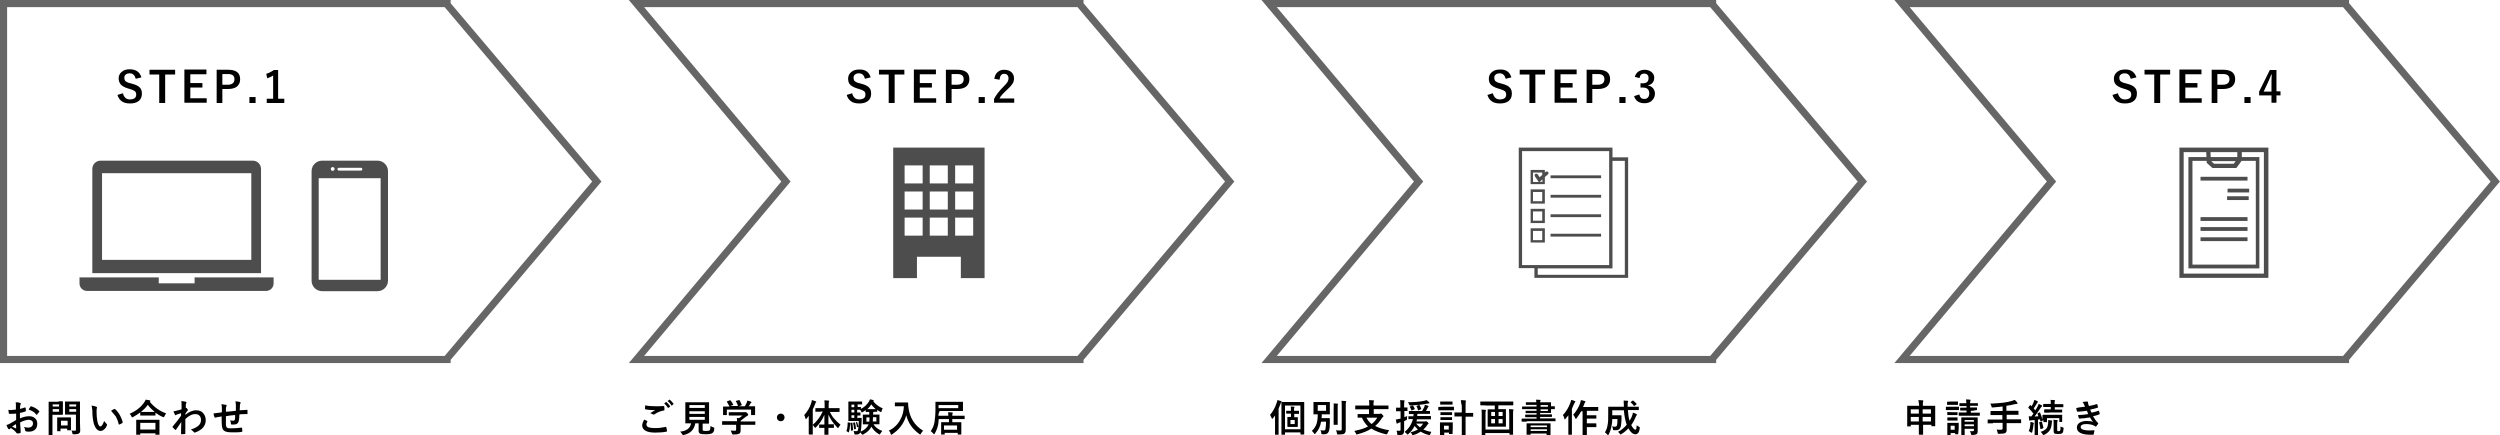 <?xml version="1.0" encoding="utf-8"?>
<!-- Generator: Adobe Illustrator 27.8.1, SVG Export Plug-In . SVG Version: 6.00 Build 0)  -->
<svg version="1.1" id="レイヤー_1" xmlns="http://www.w3.org/2000/svg" xmlns:xlink="http://www.w3.org/1999/xlink" x="0px"
	 y="0px" viewBox="0 0 1053.5 183.4" style="enable-background:new 0 0 1053.5 183.4;" xml:space="preserve">
<style type="text/css">
	.st0{fill:none;stroke:#666666;stroke-width:3;stroke-miterlimit:10;}
	.st1{fill:#4D4D4D;}
</style>
<g>
	<polygon class="st0" points="251.5,76.5 188.4,1.9 188.4,1.5 1.5,1.5 1.5,151.5 188.4,151.5 188.4,151.1 	"/>
	<polygon class="st0" points="455.1,1.9 455.1,1.5 268.2,1.5 331.2,76.5 268.2,151.5 455.1,151.5 455.1,151.1 518.2,76.5 	"/>
	<polygon class="st0" points="721.7,1.9 721.7,1.5 534.8,1.5 597.8,76.5 534.8,151.5 721.7,151.5 721.7,151.1 784.8,76.5 	"/>
	<polygon class="st0" points="988.4,1.9 988.4,1.5 801.5,1.5 864.5,76.5 801.5,151.5 988.4,151.5 988.4,151.1 1051.5,76.5 	"/>
	<g>
		<path d="M59.6,32.6l-2.4,0.6c-0.4-1.5-1.2-2.3-2.5-2.3c-0.8,0-1.4,0.2-1.8,0.6c-0.4,0.3-0.5,0.7-0.5,1.3c0,0.7,0.2,1.2,0.6,1.5
			c0.4,0.3,1,0.6,2,0.8l0.7,0.2c1.6,0.4,2.8,1,3.4,1.8c0.5,0.6,0.7,1.4,0.7,2.4c0,1.4-0.5,2.4-1.4,3.1c-0.9,0.7-2.1,1-3.6,1
			c-1.5,0-2.7-0.3-3.6-1c-0.8-0.6-1.4-1.5-1.7-2.6l2.3-0.7c0.2,0.9,0.6,1.5,1.1,2c0.5,0.4,1.1,0.6,1.8,0.6c1.8,0,2.7-0.7,2.7-2
			c0-0.7-0.2-1.2-0.6-1.5c-0.4-0.3-1.1-0.6-2.1-0.9l-0.7-0.2c-1.6-0.5-2.6-1.1-3.2-1.8C50.3,34.8,50,34,50,33c0-1.2,0.5-2.1,1.4-2.8
			c0.8-0.7,1.9-1,3.3-1C57.2,29.2,58.9,30.3,59.6,32.6z"/>
		<path d="M73.8,29.4v2h-4.2v12h-2.5v-12h-4.1v-2H73.8z"/>
		<path d="M87,29.4v1.9h-6.8V35h5.1v1.9h-5.1v4.5h6.9v1.9h-9.4v-14H87z"/>
		<path d="M91.3,29.4h4.9c3.3,0,5,1.3,5,4c0,1.4-0.5,2.4-1.5,3.2c-0.9,0.6-2.1,0.9-3.6,0.9h-2.4v5.9h-2.4V29.4z M93.7,31.2v4.5H96
			c1.8,0,2.8-0.8,2.8-2.3c0-1.5-0.9-2.2-2.7-2.2H93.7z"/>
		<path d="M107.7,40.9v2.5h-2.6v-2.5H107.7z"/>
		<path d="M117.2,29.5v12.1h2.6v1.8h-7.4v-1.8h2.7v-9.8c-0.7,0.5-1.6,0.9-2.5,1.2l-0.4-1.9c1.1-0.3,2.2-0.9,3.2-1.6H117.2z"/>
	</g>
	<g>
		<path d="M366.9,32.6l-2.4,0.6c-0.4-1.5-1.2-2.3-2.5-2.3c-0.8,0-1.4,0.2-1.8,0.6c-0.4,0.3-0.5,0.7-0.5,1.3c0,0.7,0.2,1.2,0.6,1.5
			c0.4,0.3,1,0.6,2,0.8l0.7,0.2c1.6,0.4,2.8,1,3.4,1.8c0.5,0.6,0.7,1.4,0.7,2.4c0,1.4-0.5,2.4-1.4,3.1c-0.9,0.7-2.1,1-3.6,1
			c-1.5,0-2.7-0.3-3.6-1c-0.8-0.6-1.4-1.5-1.7-2.6l2.3-0.7c0.2,0.9,0.6,1.5,1.1,2c0.5,0.4,1.1,0.6,1.8,0.6c1.8,0,2.7-0.7,2.7-2
			c0-0.7-0.2-1.2-0.6-1.5c-0.4-0.3-1.1-0.6-2.1-0.9l-0.7-0.2c-1.6-0.5-2.6-1.1-3.2-1.8c-0.5-0.6-0.7-1.4-0.7-2.4
			c0-1.2,0.5-2.1,1.4-2.8c0.8-0.7,1.9-1,3.3-1C364.6,29.2,366.2,30.3,366.9,32.6z"/>
		<path d="M381.1,29.4v2H377v12h-2.5v-12h-4.1v-2H381.1z"/>
		<path d="M394.4,29.4v1.9h-6.8V35h5.1v1.9h-5.1v4.5h6.9v1.9h-9.4v-14H394.4z"/>
		<path d="M398.6,29.4h4.9c3.3,0,5,1.3,5,4c0,1.4-0.5,2.4-1.5,3.2c-0.9,0.6-2.1,0.9-3.6,0.9H401v5.9h-2.4V29.4z M401,31.2v4.5h2.3
			c1.8,0,2.8-0.8,2.8-2.3c0-1.5-0.9-2.2-2.7-2.2H401z"/>
		<path d="M415,40.9v2.5h-2.6v-2.5H415z"/>
		<path d="M419,33.2c0.2-1.3,0.7-2.3,1.5-2.9c0.7-0.6,1.6-0.9,2.7-0.9c1.3,0,2.4,0.4,3.1,1.1c0.7,0.7,1,1.5,1,2.6
			c0,0.8-0.2,1.6-0.7,2.3c-0.4,0.6-1.1,1.4-2.1,2.3c-1.7,1.6-2.9,2.8-3.3,3.8h6.2v1.8h-8.5v-1.6c0.8-1.6,2.1-3.3,3.9-5.1
			c0.9-0.9,1.5-1.6,1.8-2.1c0.2-0.4,0.4-0.9,0.4-1.5c0-0.6-0.2-1.1-0.6-1.5c-0.3-0.3-0.7-0.4-1.2-0.4c-1.2,0-1.8,0.8-2,2.5L419,33.2
			z"/>
	</g>
	<g>
		<path d="M636.9,32.6l-2.4,0.6c-0.4-1.5-1.2-2.3-2.5-2.3c-0.8,0-1.4,0.2-1.8,0.6c-0.4,0.3-0.5,0.7-0.5,1.3c0,0.7,0.2,1.2,0.6,1.5
			c0.4,0.3,1,0.6,2,0.8l0.7,0.2c1.6,0.4,2.8,1,3.4,1.8c0.5,0.6,0.7,1.4,0.7,2.4c0,1.4-0.5,2.4-1.4,3.1c-0.9,0.7-2.1,1-3.6,1
			c-1.5,0-2.7-0.3-3.6-1c-0.8-0.6-1.4-1.5-1.7-2.6l2.3-0.7c0.2,0.9,0.6,1.5,1.1,2c0.5,0.4,1.1,0.6,1.8,0.6c1.8,0,2.7-0.7,2.7-2
			c0-0.7-0.2-1.2-0.6-1.5c-0.4-0.3-1.1-0.6-2.1-0.9l-0.7-0.2c-1.6-0.5-2.6-1.1-3.2-1.8c-0.5-0.6-0.7-1.4-0.7-2.4
			c0-1.2,0.5-2.1,1.4-2.8c0.8-0.7,1.9-1,3.3-1C634.6,29.2,636.2,30.3,636.9,32.6z"/>
		<path d="M651.1,29.4v2H647v12h-2.5v-12h-4.1v-2H651.1z"/>
		<path d="M664.4,29.4v1.9h-6.8V35h5.1v1.9h-5.1v4.5h6.9v1.9h-9.4v-14H664.4z"/>
		<path d="M668.6,29.4h4.9c3.3,0,5,1.3,5,4c0,1.4-0.5,2.4-1.5,3.2c-0.9,0.6-2.1,0.9-3.6,0.9H671v5.9h-2.4V29.4z M671,31.2v4.5h2.3
			c1.8,0,2.8-0.8,2.8-2.3c0-1.5-0.9-2.2-2.7-2.2H671z"/>
		<path d="M685,40.9v2.5h-2.6v-2.5H685z"/>
		<path d="M688.9,32.4c0.3-1,0.8-1.8,1.6-2.3c0.7-0.4,1.5-0.7,2.5-0.7c1.3,0,2.4,0.4,3.1,1.1c0.7,0.6,1,1.4,1,2.3
			c0,0.9-0.3,1.6-0.8,2.2c-0.5,0.5-1.1,0.8-1.8,0.9v0.1c1,0.2,1.7,0.7,2.2,1.3c0.4,0.6,0.7,1.3,0.7,2.1c0,1.3-0.5,2.3-1.4,3.1
			c-0.8,0.7-1.8,1-3,1c-2.3,0-3.8-1-4.4-3l2.2-0.7c0.2,0.7,0.4,1.2,0.8,1.5c0.3,0.3,0.8,0.4,1.3,0.4c0.7,0,1.2-0.2,1.6-0.7
			c0.3-0.4,0.5-1,0.5-1.6c0-1.7-0.9-2.5-2.7-2.5h-1v-1.8h0.9c1.7,0,2.5-0.7,2.5-2.2c0-0.7-0.2-1.2-0.6-1.5c-0.3-0.3-0.8-0.4-1.3-0.4
			c-0.5,0-1,0.2-1.3,0.5c-0.3,0.3-0.5,0.8-0.6,1.4L688.9,32.4z"/>
	</g>
	<g>
		<path d="M900.3,32.6l-2.4,0.6c-0.4-1.5-1.2-2.3-2.5-2.3c-0.8,0-1.4,0.2-1.8,0.6c-0.4,0.3-0.5,0.7-0.5,1.3c0,0.7,0.2,1.2,0.6,1.5
			c0.4,0.3,1,0.6,2,0.8l0.7,0.2c1.6,0.4,2.8,1,3.4,1.8c0.5,0.6,0.7,1.4,0.7,2.4c0,1.4-0.5,2.4-1.4,3.1c-0.9,0.7-2.1,1-3.6,1
			c-1.5,0-2.7-0.3-3.6-1c-0.8-0.6-1.4-1.5-1.7-2.6l2.3-0.7c0.2,0.9,0.6,1.5,1.1,2c0.5,0.4,1.1,0.6,1.8,0.6c1.8,0,2.7-0.7,2.7-2
			c0-0.7-0.2-1.2-0.6-1.5c-0.4-0.3-1.1-0.6-2.1-0.9l-0.7-0.2c-1.6-0.5-2.6-1.1-3.2-1.8c-0.5-0.6-0.7-1.4-0.7-2.4
			c0-1.2,0.5-2.1,1.4-2.8c0.8-0.7,1.9-1,3.3-1C897.9,29.2,899.5,30.3,900.3,32.6z"/>
		<path d="M914.5,29.4v2h-4.2v12h-2.5v-12h-4.1v-2H914.5z"/>
		<path d="M927.7,29.4v1.9h-6.8V35h5.1v1.9h-5.1v4.5h6.9v1.9h-9.4v-14H927.7z"/>
		<path d="M932,29.4h4.9c3.3,0,5,1.3,5,4c0,1.4-0.5,2.4-1.5,3.2c-0.9,0.6-2.1,0.9-3.6,0.9h-2.4v5.9H932V29.4z M934.4,31.2v4.5h2.3
			c1.8,0,2.8-0.8,2.8-2.3c0-1.5-0.9-2.2-2.7-2.2H934.4z"/>
		<path d="M948.4,40.9v2.5h-2.6v-2.5H948.4z"/>
		<path d="M959.3,29.5v9h1.7v1.7h-1.7v3.1h-2.1v-3.1H952v-1.6l4.5-9.1H959.3z M957.2,38.6v-3c0-1,0-2.4,0.1-4.2h-0.2
			c-0.4,1.1-0.9,2.3-1.5,3.6l-1.7,3.6H957.2z"/>
	</g>
	<path class="st1" d="M159.1,67.7h-23.4c-2.4,0-4.4,2-4.4,4.4v46.2c0,2.4,2,4.4,4.4,4.4h23.4c2.4,0,4.4-2,4.4-4.4V72.1
		C163.5,69.7,161.5,67.7,159.1,67.7z M142.2,71.3c0-0.3,0.3-0.6,0.6-0.6h9.3c0.3,0,0.6,0.3,0.6,0.6l0,0c0,0.3-0.3,0.6-0.6,0.6h-9.3
		C142.4,71.8,142.2,71.6,142.2,71.3L142.2,71.3z M140.2,70.4c0.5,0,0.8,0.4,0.8,0.8s-0.4,0.8-0.8,0.8c-0.5,0-0.8-0.4-0.8-0.8
		S139.7,70.4,140.2,70.4z M160.4,117.9h-26.1V75.1h26.1V117.9z"/>
	<g>
		<path class="st1" d="M82,116.9v2.5H66.9v-2.5H33.5v2.5c0,1.8,1.4,3.2,3.2,3.2h75.4c1.8,0,3.2-1.4,3.2-3.2v-2.5H82z"/>
		<path class="st1" d="M106.5,67.7H42.4c-2,0-3.5,1.6-3.5,3.5v43.9H110V71.2C110,69.3,108.5,67.7,106.5,67.7z M105.9,109.5H43V73
			h62.9V109.5z"/>
	</g>
	<path class="st1" d="M376.4,62.2v55h10v-9h18.5v9h10v-55H376.4z M388.8,99.3h-7.6v-7.6h7.6V99.3z M388.8,88.3h-7.6v-7.6h7.6V88.3z
		 M388.8,77.3h-7.6v-7.6h7.6V77.3z M399.4,99.3h-7.6v-7.6h7.6V99.3z M399.4,88.3h-7.6v-7.6h7.6V88.3z M399.4,77.3h-7.6v-7.6h7.6
		V77.3z M410.1,99.3h-7.6v-7.6h7.6V99.3z M410.1,88.3h-7.6v-7.6h7.6V88.3z M410.1,77.3h-7.6v-7.6h7.6V77.3z"/>
	<g>
		<path class="st1" d="M955,62.2h-35.7h-0.9v0.9v53.1v0.9h0.9H955h0.9v-0.9V63.1v-0.9H955z M950.6,67.8v43.7h-26.7V67.8h6l0,0.4
			l0,0.4l0.3,0.3l1.9,1.7l0.3,0.2h0.4h9.1h0.5l0.3-0.4l1.9-2.6H950.6z M941.3,69H933l-1.2-1.1h10.3L941.3,69z M931.6,66.2l-0.1-2.1
			h11.3v2.1H931.6z M929.7,64.1l0.1,2.1H923h-0.8V67v45.3v0.8h0.8h28.3h0.8v-0.8V67v-0.8h-0.8h-6.6v-2.1h9.3v51.2h-33.8V64.1H929.7z
			"/>
		<rect x="927.3" y="74.5" class="st1" width="19.8" height="1.6"/>
		<rect x="927.3" y="91.5" class="st1" width="19.8" height="1.6"/>
		<rect x="927.3" y="95.7" class="st1" width="19.8" height="1.6"/>
		<rect x="927.3" y="100" class="st1" width="19.8" height="1.6"/>
		<rect x="938.7" y="79.5" class="st1" width="9.1" height="1.6"/>
		<rect x="938.5" y="82.7" class="st1" width="9.1" height="1.6"/>
	</g>
	<g>
		<path class="st1" d="M685.4,66.3h-5.9v-3.4v-0.7h-0.7h-38.1H640v0.7v49.4v0.7h0.7h5.9v3.4v0.7h0.7h38.1h0.7v-0.7V67v-0.7H685.4z
			 M678.1,111.7h-36.7v-48h36.7V111.7z M678.8,113.1h0.7v-0.7V67.8h5.2v48H648v-2.7H678.8z"/>
		<rect x="653.4" y="73.9" class="st1" width="21.3" height="1.2"/>
		<path class="st1" d="M645.5,79.8H645v0.5v5v0.5h0.5h5h0.5v-0.5v-5v-0.5h-0.5H645.5z M646,84.8v-3.9h3.9v3.9H646z"/>
		<rect x="653.4" y="82.1" class="st1" width="21.3" height="1.2"/>
		<path class="st1" d="M645.5,88H645v0.5v5V94h0.5h5h0.5v-0.5v-5V88h-0.5H645.5z M646,93v-3.9h3.9V93H646z"/>
		<rect x="653.4" y="90.3" class="st1" width="21.3" height="1.2"/>
		<path class="st1" d="M645.5,96.2H645v0.5v5v0.5h0.5h5h0.5v-0.5v-5v-0.5h-0.5H645.5z M646,101.2v-3.9h3.9v3.9H646z"/>
		<rect x="653.4" y="98.5" class="st1" width="21.3" height="1.2"/>
		<path class="st1" d="M651.3,72.4l-0.3,0.3v-0.6v-0.5h-0.5h-5H645v0.5v5v0.5h0.5h5h0.5v-0.5v-2.5l1.3-1.1c0.3-0.3,0.3-0.7,0.1-1
			C652.1,72.2,651.6,72.2,651.3,72.4z M646,76.6v-3.9h3.9v1l-1.1,1l-0.8-1.2c-0.2-0.3-0.7-0.4-1-0.2c-0.3,0.2-0.4,0.7-0.2,1l1.3,1.9
			l0.3,0.5H646z M650,76.6h-1.2l0.4-0.3l0.8-0.7V76.6z"/>
	</g>
	<g>
		<path d="M6.7,172.6l0-1.8c0-0.5,0-1-0.1-1.3c0.8,0,1.4,0.1,1.9,0.3c0.2,0.1,0.3,0.2,0.3,0.3c0,0.1,0,0.1-0.1,0.3
			c-0.1,0.2-0.2,0.4-0.2,0.6c0,0.3-0.1,0.8-0.1,1.3c0.6-0.1,1.3-0.3,2.1-0.6c0,0,0.1,0,0.1,0c0.1,0,0.1,0.1,0.2,0.2
			c0.1,0.4,0.1,0.8,0.1,1.2c0,0.1-0.1,0.2-0.2,0.3c-0.8,0.3-1.6,0.5-2.3,0.6l0,2.3c1.4-0.6,2.7-0.9,3.9-0.9c1.1,0,1.9,0.3,2.6,1
			c0.6,0.6,0.8,1.3,0.8,2.2c0,1.1-0.3,1.9-1,2.5c-0.6,0.5-1.4,0.8-2.4,0.8c-0.5,0-0.9,0-1.3-0.1c-0.2-0.1-0.4-0.2-0.4-0.5
			c-0.1-0.5-0.2-1-0.5-1.4c0.6,0.2,1.2,0.3,2,0.3c0.5,0,0.9-0.2,1.3-0.5c0.3-0.3,0.5-0.7,0.5-1.2c0-0.6-0.2-1-0.5-1.2
			c-0.3-0.2-0.7-0.4-1.2-0.4c-1,0-2.3,0.4-3.7,1.1c0,0.7,0,1.3,0.1,1.9c0.1,1.2,0.1,1.9,0.1,2.1c0,0.2,0,0.3,0,0.3
			c0,0.1-0.1,0.2-0.2,0.2c-0.4,0.1-0.8,0.2-1.2,0.2c-0.1,0-0.2-0.1-0.4-0.3c-0.5-0.7-1.2-1.3-2.3-2c-0.2,0.1-0.4,0.2-0.5,0.4
			c-0.1,0.1-0.2,0.1-0.3,0.1c-0.1,0-0.2-0.1-0.4-0.3c-0.2-0.3-0.4-0.8-0.7-1.5c0.5-0.1,1-0.3,1.5-0.6c0.5-0.3,1.4-0.8,2.6-1.5v-2.7
			c-1.1,0.1-2,0.1-2.7,0.1c-0.2,0-0.4-0.1-0.4-0.3c0-0.3-0.1-0.7-0.2-1.4c0.3,0.1,0.8,0.1,1.2,0.1C5.1,172.7,5.8,172.7,6.7,172.6z
			 M6.7,178.7c-0.7,0.5-1.2,0.8-1.6,1.1c0.6,0.3,1.1,0.5,1.5,0.7c0,0,0.1,0,0.1,0c0.1,0,0.1,0,0.1-0.1c0,0,0,0,0,0
			c0-0.2,0-0.4,0-0.9C6.7,179.1,6.7,178.8,6.7,178.7z M12.1,172.6c0.2-0.4,0.4-0.8,0.7-1.2c0.1-0.1,0.2-0.2,0.2-0.2c0,0,0,0,0.1,0
			c1.4,0.4,2.5,1.1,3.4,2c0.1,0.1,0.1,0.1,0.1,0.2c0,0,0,0.1-0.1,0.2c-0.1,0.1-0.2,0.3-0.5,0.6c-0.2,0.3-0.4,0.5-0.4,0.5
			c0,0-0.1,0.1-0.2,0.1c-0.1,0-0.1,0-0.1-0.1C14.6,173.7,13.5,173.1,12.1,172.6z"/>
		<path d="M24.7,169.1l1.6,0c0.1,0,0.2,0.1,0.2,0.2l0,1.6v2.1l0,1.6c0,0.1-0.1,0.2-0.2,0.2l-1.6,0h-2.6v5l0,3.4c0,0.1,0,0.1,0,0.2
			c0,0-0.1,0-0.1,0h-1.4c-0.1,0-0.1,0-0.1,0c0,0,0-0.1,0-0.2l0-3.4v-6.9l0-3.4c0-0.1,0-0.1,0-0.2c0,0,0.1,0,0.1,0l1.9,0H24.7z
			 M24.9,170.4h-2.7v0.9h2.7V170.4z M24.9,173.5v-1.1h-2.7v1.1H24.9z M25.5,181.7h-1.2c-0.1,0-0.1,0-0.2,0s0-0.1,0-0.1l0-2.6v-1.2
			l0-1.7c0-0.1,0-0.1,0-0.2c0,0,0.1,0,0.1,0l1.7,0h2.1l1.7,0c0.1,0,0.1,0,0.2,0c0,0,0,0.1,0,0.1l0,1.4v1.2l0,2.5c0,0.1,0,0.1,0,0.2
			c0,0-0.1,0-0.2,0h-1.2c-0.1,0-0.2,0-0.2,0c0,0,0-0.1,0-0.2v-0.5h-2.8v0.9c0,0.1,0,0.1,0,0.1C25.6,181.7,25.6,181.7,25.5,181.7z
			 M25.7,177.3v2h2.8v-2H25.7z M30.1,181.4c0.4,0.1,0.8,0.1,1.3,0.1c0.3,0,0.5,0,0.5-0.1c0.1-0.1,0.1-0.2,0.1-0.5v-6.2h-2.6l-1.8,0
			c-0.1,0-0.2,0-0.2,0c0,0,0-0.1,0-0.1l0-1.4v-2.3l0-1.5c0-0.1,0-0.1,0-0.2c0,0,0.1,0,0.2,0l1.8,0h2.3l1.8,0c0.1,0,0.1,0,0.2,0
			c0,0,0,0.1,0,0.1l0,2.1v6.6l0.1,3.2c0,0.4,0,0.7-0.1,0.9c-0.1,0.2-0.2,0.4-0.4,0.5c-0.2,0.2-0.5,0.3-0.8,0.3
			c-0.3,0.1-0.8,0.1-1.4,0.1c-0.3,0-0.4,0-0.5-0.1c0,0-0.1-0.2-0.1-0.4C30.4,182.1,30.3,181.7,30.1,181.4z M32.1,170.4h-2.9v0.9h2.9
			V170.4z M29.2,173.5h2.9v-1.1h-2.9V173.5z"/>
		<path d="M38.6,170.9c0.9,0.1,1.5,0.3,2,0.5c0.2,0.1,0.3,0.2,0.3,0.3c0,0.1,0,0.2-0.1,0.4c-0.1,0.3-0.1,0.8-0.1,1.6
			c0,1.3,0.1,2.5,0.3,3.6c0.3,1.6,0.7,2.4,1.3,2.4c0.3,0,0.5-0.2,0.8-0.6c0.2-0.3,0.5-0.9,0.8-1.7c0.3,0.4,0.6,0.8,1,1.2
			c0.1,0.1,0.2,0.2,0.2,0.3c0,0.1,0,0.2,0,0.2c-0.3,0.9-0.7,1.5-1.3,1.9c-0.4,0.4-0.9,0.6-1.5,0.6c-0.7,0-1.3-0.4-1.9-1.2
			c-0.5-0.8-0.9-1.7-1.1-3c-0.3-1.5-0.4-3.1-0.4-4.7C38.8,172.2,38.7,171.5,38.6,170.9z M46.8,173.1c0.5-0.3,0.9-0.6,1.3-0.7
			c0.1,0,0.1-0.1,0.2-0.1c0.1,0,0.1,0,0.2,0.1c0.8,0.7,1.5,1.6,2.1,2.7c0.5,1,0.9,1.9,1.1,2.8c0,0,0,0.1,0,0.1
			c0,0.1-0.1,0.2-0.2,0.3c-0.5,0.3-0.9,0.5-1.2,0.6c-0.1,0-0.1,0-0.1,0c-0.1,0-0.2-0.1-0.2-0.2c-0.3-1.3-0.7-2.3-1.2-3.2
			C48.1,174.7,47.5,173.9,46.8,173.1z"/>
		<path d="M70,174.2c-0.3,0.4-0.5,0.8-0.7,1.2c-0.1,0.3-0.2,0.4-0.3,0.4c-0.1,0-0.2,0-0.4-0.1c-1.2-0.5-2.2-1.1-3.1-1.8v1.1
			c0,0.1,0,0.1,0,0.1c0,0-0.1,0-0.1,0l-1.8,0h-2.5l-1.8,0c-0.1,0-0.1,0-0.2,0c0,0,0-0.1,0-0.1v-1.2c-0.9,0.7-1.9,1.3-3,1.9
			c-0.2,0.1-0.3,0.2-0.4,0.2c-0.1,0-0.2-0.1-0.3-0.4c-0.2-0.4-0.4-0.8-0.8-1.1c2.7-1.2,4.8-2.8,6.2-4.9c0.3-0.4,0.5-0.8,0.6-1.1
			c0.8,0.1,1.3,0.2,1.7,0.3c0.2,0.1,0.3,0.1,0.3,0.3c0,0.1-0.1,0.2-0.2,0.2c-0.1,0-0.1,0.1-0.1,0.1C65,171.6,67.2,173.2,70,174.2z
			 M58.9,183.2h-1.4c-0.1,0-0.1,0-0.1,0c0,0,0-0.1,0-0.1l0-2.8v-1.4l0-1.9c0-0.1,0-0.1,0-0.1c0,0,0.1,0,0.1,0l2.2,0h5.1l2.2,0
			c0.1,0,0.2,0,0.2,0c0,0,0,0.1,0,0.1l0,1.7v1.6l0,2.8c0,0.1,0,0.1,0,0.1c0,0-0.1,0-0.1,0h-1.4c-0.1,0-0.1,0-0.2,0c0,0,0-0.1,0-0.1
			v-0.5h-6.4v0.6c0,0.1,0,0.1,0,0.1C59.1,183.2,59,183.2,58.9,183.2z M59.1,178.2v2.8h6.4v-2.8H59.1z M59.4,173.6c0.3,0,0.8,0,1.7,0
			h2.5l1.6,0c-1.1-0.9-2.1-1.9-2.9-3C61.5,171.7,60.5,172.7,59.4,173.6z"/>
		<path d="M76.4,169c0.9,0.1,1.6,0.2,1.9,0.3c0.2,0.1,0.3,0.2,0.3,0.3c0,0.1,0,0.1-0.1,0.2c-0.1,0.2-0.1,0.4-0.2,0.7
			c0,0.1,0,0.3,0,0.6c0,0.3,0,0.6,0,0.8l0.1,0c0,0,0.1,0,0.1,0c0.1,0,0.3,0.1,0.4,0.4c0.2,0.2,0.3,0.4,0.3,0.5
			c0,0.1-0.1,0.2-0.3,0.4c-0.3,0.4-0.6,0.8-0.8,1.1v0.5c1.5-1.2,3-1.9,4.6-1.9c1.3,0,2.3,0.4,3,1.3c0.6,0.7,1,1.7,1,2.8
			c0,2.4-1.4,4.1-4.3,5.2c-0.1,0-0.2,0.1-0.3,0.1c-0.2,0-0.3-0.1-0.4-0.2c-0.3-0.4-0.8-0.8-1.3-1.1c1.3-0.4,2.4-0.9,3.2-1.6
			c0.7-0.6,1.1-1.4,1.1-2.4c0-0.8-0.2-1.4-0.7-1.9c-0.4-0.4-1-0.6-1.7-0.6c-0.8,0-1.5,0.2-2.2,0.6c-0.6,0.3-1.3,0.8-2,1.5
			c0,0.8,0,1.9,0,3.2c0,1.5,0,2.4,0,2.9c0,0.1-0.1,0.2-0.2,0.2c-0.5,0-0.9,0.1-1.4,0.1c-0.1,0-0.2-0.1-0.2-0.2c0,0,0,0,0-0.1
			c0-1.2,0-2.9,0.1-4.9c-0.7,1.1-1.4,2.1-2.2,3.2c-0.1,0.1-0.2,0.2-0.2,0.2c-0.1,0-0.1,0-0.2-0.1c-0.3-0.3-0.7-0.6-1-1
			c-0.1,0-0.1-0.1-0.1-0.2c0-0.1,0-0.1,0.1-0.2c1.4-1.7,2.6-3.2,3.5-4.5c0-0.6,0-0.9,0-1.1c-0.9,0.3-1.5,0.5-1.8,0.6
			c-0.1,0-0.2,0.1-0.3,0.2c-0.1,0.1-0.1,0.1-0.2,0.1c-0.1,0-0.2-0.1-0.3-0.3c-0.3-0.5-0.5-1-0.6-1.4c0.3,0,0.7-0.1,1.1-0.2
			c0.7-0.2,1.5-0.3,2.3-0.6c0-0.5,0-1.2,0-2.1C76.5,169.9,76.5,169.4,76.4,169z"/>
		<path d="M99.4,173.1c0-0.5,0-1.3,0-2.2c0-0.7-0.1-1.3-0.2-1.8c1,0.1,1.6,0.2,1.9,0.3c0.2,0.1,0.3,0.2,0.3,0.3c0,0.1,0,0.2-0.1,0.3
			c-0.1,0.3-0.2,0.5-0.2,0.7c0,0.7,0,1.4-0.1,2.2c1.1-0.1,2.1-0.1,3.1-0.2c0.1,0,0.2,0.1,0.2,0.2c0,0.3,0,0.6,0,0.8
			c0,0.2,0,0.4,0,0.6c0,0.1,0,0.2,0,0.2c0,0-0.1,0-0.2,0c-1,0-2.1,0-3.2,0.1c-0.1,1.2-0.1,2-0.2,2.5c-0.2,1.2-0.9,1.8-2.1,1.8
			c-0.4,0-0.8,0-1,0c-0.2,0-0.3-0.2-0.3-0.4c0-0.5-0.1-1-0.4-1.4c0.5,0.1,0.9,0.2,1.4,0.2c0.2,0,0.4-0.1,0.5-0.2
			c0.1-0.1,0.2-0.3,0.2-0.5c0.1-0.4,0.1-1,0.1-1.7c-1.3,0.1-2.6,0.2-3.9,0.5c0,1,0,1.6,0,1.9c0,0.7,0,1.2,0,1.7
			c0.1,0.7,0.2,1.1,0.6,1.3c0.3,0.2,0.9,0.2,1.8,0.2c1.3,0,2.7-0.1,4.1-0.3c0,0,0.1,0,0.1,0c0.1,0,0.2,0.1,0.2,0.2
			c0.1,0.3,0.1,0.8,0.1,1.3c0,0.2-0.1,0.3-0.2,0.3c-1.1,0.2-2.4,0.2-4,0.2c-1.7,0-2.8-0.2-3.5-0.7c-0.5-0.4-0.8-1.1-0.9-2.1
			c-0.1-0.8-0.1-2.1-0.1-3.9c-0.6,0.1-1.3,0.2-1.9,0.3c-0.3,0.1-0.6,0.2-0.7,0.2c-0.1,0-0.1,0-0.2,0c-0.1,0-0.2-0.1-0.2-0.2
			c-0.2-0.4-0.4-1-0.4-1.6c0.4,0,0.9-0.1,1.7-0.2c0.2,0,0.5-0.1,0.9-0.1s0.7-0.1,0.9-0.2v-1.7c0-0.6-0.1-1.2-0.2-1.7
			c0.8,0.1,1.4,0.2,1.9,0.3c0.2,0,0.3,0.2,0.3,0.3c0,0.1,0,0.2-0.1,0.3c-0.1,0.2-0.1,0.5-0.2,0.7c0,0.1,0,0.4,0,0.8
			c0,0.3,0,0.6,0,0.8C95.8,173.5,97.1,173.4,99.4,173.1z"/>
	</g>
	<g>
		<path d="M271.5,176.8c0.4,0.2,0.8,0.4,1.2,0.6c0.1,0,0.1,0.1,0.1,0.2c0,0,0,0.1,0,0.1c-0.3,0.4-0.4,0.8-0.4,1.2
			c0,0.5,0.3,0.9,1,1.2c0.6,0.2,1.5,0.3,2.8,0.3c1.5,0,2.9-0.2,4.3-0.5c0.1,0,0.1,0,0.1,0c0.1,0,0.2,0.1,0.2,0.2
			c0.1,0.5,0.2,1,0.3,1.6c0,0,0,0,0,0c0,0.1-0.1,0.2-0.3,0.2c-1.4,0.3-3,0.4-4.7,0.4c-3.7,0-5.5-1.1-5.5-3.2
			C270.7,178.5,270.9,177.7,271.5,176.8z M271.9,170.8c1.2,0.3,2.7,0.4,4.5,0.4c1,0,2.1,0,3.3-0.1c0,0,0,0,0,0
			c0.1,0,0.2,0.1,0.2,0.2c0.1,0.5,0.1,0.9,0.1,1.4c0,0.2-0.1,0.3-0.3,0.3c-1.3,0.2-2.6,0.7-3.9,1.6c-0.1,0.1-0.3,0.1-0.4,0.1
			c-0.1,0-0.2,0-0.3-0.1c-0.4-0.2-0.7-0.4-1.1-0.5c0.9-0.6,1.6-1,2.1-1.3c-0.2,0-0.6,0-1.2,0c-1,0-2-0.1-2.9-0.3
			c-0.1,0-0.2-0.1-0.2-0.3S271.8,171.6,271.9,170.8z M279.9,170l0.8-0.6c0,0,0.1,0,0.1,0c0,0,0.1,0,0.1,0.1c0.5,0.4,1,1,1.5,1.7
			c0,0,0,0.1,0,0.1c0,0,0,0.1-0.1,0.1l-0.7,0.5c0,0-0.1,0-0.1,0c0,0-0.1,0-0.1-0.1C281,171.1,280.4,170.5,279.9,170z M281.3,169
			l0.8-0.6c0,0,0.1,0,0.1,0s0.1,0,0.1,0.1c0.6,0.5,1.1,1,1.5,1.6c0,0.1,0,0.1,0,0.1c0,0.1,0,0.1-0.1,0.2l-0.6,0.5c0,0-0.1,0-0.1,0
			c-0.1,0-0.1,0-0.1-0.1C282.5,170.1,282,169.5,281.3,169z"/>
		<path d="M299.4,179.5c0.3,0.2,0.7,0.4,1.2,0.6c0.2,0.1,0.3,0.1,0.3,0.1c0,0,0.1,0.1,0.1,0.2c0,0,0,0.1,0,0.2c0,0.6-0.1,1-0.3,1.3
			c-0.1,0.2-0.3,0.4-0.5,0.6c-0.4,0.3-1.3,0.5-2.7,0.5c-1.2,0-2-0.1-2.4-0.2c-0.4-0.2-0.7-0.6-0.7-1.1v-3.3H293
			c-0.5,2.7-2.1,4.3-4.9,4.9c-0.2,0-0.3,0-0.3,0c-0.1,0-0.2-0.1-0.4-0.4c-0.2-0.4-0.5-0.8-0.8-1c2.8-0.3,4.3-1.5,4.6-3.5h0l-2.2,0
			c-0.1,0-0.1,0-0.2,0c0,0,0-0.1,0-0.1l0-1.9v-4.8l0-2c0-0.1,0-0.1,0-0.1c0,0,0.1,0,0.2,0l2.2,0h5.2l2.2,0c0.1,0,0.1,0,0.2,0
			c0,0,0,0.1,0,0.1l0,2v4.8l0,1.9c0,0.1,0,0.1,0,0.2c0,0-0.1,0-0.2,0l-2.2,0h-0.3v2.5c0,0.3,0.1,0.5,0.3,0.5
			c0.2,0.1,0.6,0.1,1.2,0.1c0.7,0,1.2-0.1,1.4-0.2C299.3,181,299.4,180.4,299.4,179.5z M297,170.7h-6.5v1.2h6.5V170.7z M290.5,174.4
			h6.5v-1.1h-6.5V174.4z M297,176.9v-1.2h-6.5v1.2H297z"/>
		<path d="M306.4,179l-2,0c-0.1,0-0.1,0-0.1,0c0,0,0-0.1,0-0.1v-1.2c0-0.1,0-0.1,0-0.2c0,0,0.1,0,0.1,0l2,0h4.2
			c0-0.6-0.1-1.1-0.1-1.4l0.9,0.1c0.5-0.3,1-0.7,1.5-1.1h-3.5l-2.1,0c-0.1,0-0.2-0.1-0.2-0.2v-1.1c0-0.1,0-0.1,0-0.1
			c0,0,0.1,0,0.1,0l2.1,0h4.3c0.2,0,0.3,0,0.4,0c0.1,0,0.2-0.1,0.2-0.1c0.1,0,0.3,0.2,0.7,0.5c0.3,0.3,0.4,0.5,0.4,0.7
			c0,0.1-0.1,0.2-0.2,0.3c-0.2,0.1-0.5,0.3-0.8,0.5c-0.8,0.6-1.5,1.2-2.2,1.7v0.3h4l2,0c0.1,0,0.1,0,0.2,0c0,0,0,0.1,0,0.1v1.2
			c0,0.1,0,0.1,0,0.1c0,0-0.1,0-0.2,0l-2,0h-4v1l0,1.4c0,0.6-0.2,1.1-0.5,1.3c-0.2,0.1-0.5,0.2-0.9,0.3c-0.3,0-0.9,0.1-1.6,0.1
			c-0.3,0-0.4,0-0.5-0.1c0,0-0.1-0.2-0.2-0.4c-0.1-0.4-0.3-0.8-0.5-1.2c0.6,0.1,1.2,0.1,1.7,0.1c0.2,0,0.4,0,0.5-0.1
			c0.1-0.1,0.1-0.2,0.1-0.4v-2H306.4z M306.5,169.1l1-0.4c0.1,0,0.1,0,0.2,0c0.1,0,0.1,0,0.2,0.1c0.4,0.5,0.8,1.1,1.1,1.7
			c0,0.1,0,0.1,0,0.1c0,0-0.1,0.1-0.2,0.1l-1.1,0.4h3.3c-0.2-0.7-0.5-1.4-0.9-2c0-0.1,0-0.1,0-0.1c0,0,0.1-0.1,0.2-0.1l1.1-0.3
			c0.1,0,0.1,0,0.1,0c0.1,0,0.1,0,0.2,0.1c0.3,0.6,0.6,1.2,0.9,1.9c0,0.1,0,0.1,0,0.1c0,0-0.1,0.1-0.2,0.1l-1,0.4h2.5
			c0.2-0.4,0.5-0.9,0.8-1.6c0.1-0.2,0.2-0.5,0.2-0.8c0.6,0.1,1.1,0.3,1.6,0.5c0.2,0.1,0.2,0.1,0.2,0.2c0,0.1-0.1,0.2-0.2,0.2
			c-0.1,0.1-0.2,0.2-0.3,0.4c-0.2,0.4-0.4,0.8-0.7,1.1h0.4l2.1,0c0.1,0,0.2,0,0.2,0c0,0,0,0.1,0,0.1l0,0.9v0.7l0,1.8
			c0,0.1,0,0.2,0,0.2c0,0-0.1,0-0.2,0h-1.3c-0.1,0-0.1,0-0.2,0c0,0,0-0.1,0-0.2v-2.1h-10.2v2.1c0,0.1,0,0.1,0,0.2c0,0-0.1,0-0.1,0
			h-1.3c-0.1,0-0.2,0-0.2,0c0,0,0-0.1,0-0.1l0-1.8v-0.6l0-1c0-0.1,0-0.1,0-0.1c0,0,0.1,0,0.2,0l2.1,0h0.4c-0.3-0.6-0.6-1.2-1-1.8
			c0-0.1-0.1-0.1-0.1-0.1C306.3,169.2,306.3,169.2,306.5,169.1z"/>
		<path d="M329,174.3c0.5,0,0.9,0.2,1.2,0.5c0.3,0.3,0.4,0.7,0.4,1.1c0,0.5-0.2,0.9-0.5,1.2c-0.3,0.3-0.7,0.4-1.1,0.4
			c-0.5,0-0.9-0.2-1.2-0.5c-0.3-0.3-0.4-0.7-0.4-1.1c0-0.5,0.2-0.9,0.5-1.2C328.2,174.5,328.5,174.3,329,174.3z"/>
		<path d="M345.9,173.5l-2.2,0c-0.1,0-0.1,0-0.1,0c0,0,0-0.1,0-0.1v-1.2c0-0.1,0-0.1,0-0.2c0,0,0.1,0,0.1,0l2.2,0h1.6v-1
			c0-0.9,0-1.6-0.1-2.3c0.7,0,1.2,0.1,1.7,0.1c0.2,0,0.3,0.1,0.3,0.2c0,0.1,0,0.2-0.1,0.3c-0.1,0.2-0.1,0.7-0.1,1.6v1.1h2.3l2.2,0
			c0.1,0,0.1,0,0.1,0c0,0,0,0.1,0,0.2v1.2c0,0.1-0.1,0.2-0.2,0.2l-2.2,0h-1.7c0.6,1.2,1.2,2.2,2,3c0.7,0.8,1.5,1.6,2.5,2.4
			c-0.3,0.3-0.6,0.7-0.8,1.1c-0.1,0.2-0.2,0.3-0.3,0.3c-0.1,0-0.2-0.1-0.3-0.3c-0.9-0.9-1.7-1.9-2.3-2.8c-0.5-0.8-1-1.6-1.4-2.6
			c0,1.1,0,2.4,0,4.1h0.4l1.8,0c0.1,0,0.1,0,0.1,0c0,0,0,0.1,0,0.1v1.2c0,0.1,0,0.1,0,0.2c0,0-0.1,0-0.1,0l-1.8,0h-0.4
			c0,0.6,0,1.3,0,2c0,0.5,0,0.8,0,0.8c0,0.1,0,0.1,0,0.1c0,0-0.1,0-0.1,0h-1.4c-0.1,0-0.2,0-0.2,0c0,0,0-0.1,0-0.1c0,0,0-0.4,0-1
			c0-0.7,0-1.2,0-1.8h-0.3l-1.8,0c-0.1,0-0.1,0-0.1,0c0,0,0-0.1,0-0.2V179c0-0.1,0-0.1,0-0.1c0,0,0.1,0,0.1,0l1.8,0h0.3
			c0-1.2,0-2.6,0-4.1c-0.9,2.1-2.1,3.9-3.6,5.3c-0.2,0.2-0.3,0.2-0.3,0.2c-0.1,0-0.1-0.1-0.3-0.3c-0.2-0.3-0.4-0.6-0.7-0.9v1.5
			l0,2.4c0,0.1,0,0.1,0,0.1c0,0-0.1,0-0.1,0h-1.4c-0.1,0-0.2-0.1-0.2-0.2l0-2.4V177c0-0.8,0-1.4,0-1.8c-0.4,0.5-0.7,0.9-0.9,1.2
			c-0.1,0.1-0.2,0.2-0.3,0.2c-0.1,0-0.1-0.1-0.2-0.3c-0.1-0.5-0.3-1-0.5-1.4c1.4-1.5,2.4-3.3,3-5.2c0.1-0.5,0.2-0.8,0.2-1.1
			c0.6,0.1,1.1,0.3,1.6,0.5c0.2,0.1,0.3,0.2,0.3,0.2c0,0.1-0.1,0.2-0.2,0.3c-0.1,0.1-0.2,0.3-0.3,0.6c-0.3,0.9-0.7,1.7-1,2.3v6.5
			c1.8-1.5,3.2-3.4,4.2-5.6H345.9z"/>
		<path d="M357.6,178l0.5,0.1c0.1,0,0.2,0.1,0.2,0.1c0,0,0,0.1,0,0.2c-0.1,1.6-0.3,2.8-0.6,3.7c0,0.1-0.1,0.1-0.1,0.1
			c0,0-0.1,0-0.2-0.1l-0.5-0.3c-0.1-0.1-0.2-0.2-0.2-0.2c0,0,0-0.1,0-0.1c0.3-0.7,0.5-1.8,0.5-3.3c0-0.1,0-0.2,0.1-0.2
			C357.5,178,357.5,178,357.6,178z M368,173.6L368,173.6l-0.1,1.1h0.7l1.9,0c0.1,0,0.1,0,0.1,0c0,0,0,0.1,0,0.1l0,1.2v1.4l0,1.2
			c0,0.1,0,0.1,0,0.2c0,0-0.1,0-0.1,0l-1.9,0h-0.5c0.8,1.3,2,2.2,3.7,2.8c-0.3,0.3-0.5,0.7-0.8,1.1c-0.1,0.2-0.2,0.4-0.3,0.4
			c0,0-0.2-0.1-0.4-0.2c-1.4-0.8-2.4-1.9-3.1-3.1c-0.6,1.3-1.7,2.3-3.3,3.2c-0.2,0.1-0.3,0.2-0.4,0.2c-0.1,0-0.2-0.1-0.4-0.3
			c-0.2-0.3-0.4-0.5-0.6-0.7c-0.2,0.6-0.7,0.9-1.5,0.9c-0.3,0-0.6,0-0.7,0c-0.1,0-0.2,0-0.2-0.1c0,0-0.1-0.2-0.1-0.4
			c-0.1-0.4-0.2-0.7-0.3-1c0.5,0.1,0.9,0.1,1.1,0.1c0.4,0,0.6-0.1,0.7-0.4c0.2-0.4,0.3-1.7,0.4-3.9h-2.7l-1.6,0c-0.1,0-0.1,0-0.1,0
			c0,0,0-0.1,0-0.1l0-2v-4l0-2c0-0.1,0-0.1,0-0.1c0,0,0.1,0,0.1,0l1.6,0h2.4l1.5,0c0.1,0,0.1,0,0.2,0c0,0,0,0.1,0,0.1v1
			c0,0.1,0,0.1,0,0.1c0,0-0.1,0-0.2,0l-1.5,0h-0.2v1.1l1.2,0c0.1,0,0.1,0,0.2,0c0,0,0,0.1,0,0.1v0.7c1.4-0.7,2.5-1.7,3.3-3
			c0.2-0.4,0.4-0.7,0.5-1c0.3,0,0.8,0.1,1.4,0.3c0.1,0.1,0.2,0.1,0.2,0.2c0,0.1,0,0.2-0.1,0.2l-0.1,0.1c1,1.3,2.3,2.3,4,3
			c-0.2,0.2-0.4,0.6-0.5,1.2c-0.1,0.3-0.2,0.4-0.2,0.4c-0.1,0-0.2-0.1-0.4-0.2c-0.4-0.2-0.9-0.5-1.2-0.8v0.6c0,0.1-0.1,0.2-0.2,0.2
			L368,173.6z M359,178.1c0.1,0,0.1,0,0.1,0c0,0,0.1,0,0.1,0.1c0.1,1,0.2,1.9,0.3,2.9c0,0.1-0.1,0.2-0.2,0.3l-0.4,0.1
			c-0.1,0-0.1,0-0.2,0c0,0-0.1,0-0.1-0.1c0-1.1-0.1-2.1-0.2-3c0-0.1,0-0.1,0-0.1c0-0.1,0.1-0.1,0.2-0.1L359,178.1z M358.8,171.6h1.2
			v-1.1h-1.2V171.6z M358.8,173.8h1.2v-1.1h-1.2V173.8z M358.8,176.1h1.2V175h-1.2V176.1z M360.1,178c0.1,0,0.1,0,0.1,0
			c0,0,0.1,0,0.1,0.1c0.2,0.8,0.3,1.6,0.4,2.4c0,0,0,0.1,0,0.1c0,0.1-0.1,0.1-0.2,0.2l-0.3,0.1c-0.1,0-0.1,0-0.2,0
			c0,0-0.1,0-0.1-0.1c-0.1-0.9-0.2-1.7-0.4-2.5c0,0,0-0.1,0-0.1c0,0,0.1-0.1,0.2-0.1L360.1,178z M361,177.8c0.1,0,0.1,0,0.1,0
			c0,0,0.1,0,0.1,0.1c0.2,0.6,0.4,1.2,0.5,1.7c0,0,0,0,0,0.1c0,0.1,0,0.1-0.1,0.2l-0.3,0.1c-0.1,0-0.1,0-0.1,0c0,0-0.1,0-0.1-0.1
			c-0.1-0.7-0.2-1.3-0.4-1.8c0,0,0-0.1,0-0.1s0,0,0.1-0.1L361,177.8z M361.6,176.1l1.3,0c0.1,0,0.2,0.1,0.2,0.2c0,0.4,0,0.8,0,1.1
			c-0.1,2.1-0.2,3.6-0.4,4.5c1.6-0.7,2.6-1.6,3.2-2.8l0.1-0.3h-0.3l-1.9,0c-0.1,0-0.1,0-0.2,0c0,0,0-0.1,0-0.1l0-1.2V176l0-1.2
			c0-0.1,0-0.1,0-0.1c0,0,0.1,0,0.1,0l1.9,0h0.7v-1.1l-1.3,0c-0.1,0-0.2-0.1-0.2-0.2v-0.6c-0.4,0.3-0.8,0.6-1.2,0.8
			c-0.2,0.1-0.3,0.2-0.4,0.2c-0.1,0-0.2-0.1-0.3-0.4c-0.1-0.2-0.2-0.5-0.4-0.7h-0.1l-0.4,0c-0.2,0-0.5,0-0.8,0v1.1l1.2,0
			c0.1,0,0.1,0,0.2,0c0,0,0,0.1,0,0.2v0.9c0,0.1,0,0.1,0,0.2c0,0-0.1,0-0.1,0c0,0-0.1,0-0.4,0c-0.2,0-0.5,0-0.8,0v1.1H361.6z
			 M366.4,175.9h-1.3v1.8h1.2C366.4,177.3,366.4,176.7,366.4,175.9z M365.5,172.4h3.5c-0.7-0.6-1.3-1.2-1.8-2
			C366.7,171.1,366.2,171.8,365.5,172.4z M367.8,177.6h1.5v-1.8h-1.4C367.8,176.7,367.8,177.3,367.8,177.6z"/>
		<path d="M374.5,181.5c2.1-1,3.7-2.5,4.8-4.5c1-1.7,1.5-3.6,1.6-5.8h-2l-1.6,0c-0.1,0-0.2,0-0.2,0c0,0,0-0.1,0-0.1v-1.4
			c0-0.1,0-0.1,0-0.1c0,0,0.1,0,0.2,0l1.6,0h2l1.6,0c0.1,0,0.2,0.1,0.2,0.2c0,0.1,0,0.3,0,0.4c0,0.3,0,0.8,0.1,1.4
			c0.5,4.4,2.6,7.7,6.2,9.9c-0.4,0.4-0.7,0.8-0.9,1.2c-0.1,0.2-0.2,0.4-0.3,0.4c-0.1,0-0.2-0.1-0.4-0.2c-2.9-2.1-4.7-4.7-5.5-7.9
			c-0.5,1.8-1.3,3.4-2.4,4.8c-1,1.3-2.2,2.3-3.5,3.2c-0.2,0.1-0.3,0.2-0.4,0.2c-0.1,0-0.2-0.1-0.3-0.4
			C375.2,182.1,374.9,181.8,374.5,181.5z"/>
		<path d="M395.4,175.2h4.2c0-0.7,0-1.2-0.1-1.5c0.7,0,1.3,0.1,1.7,0.1c0.2,0,0.3,0.1,0.3,0.2c0,0.1,0,0.2-0.1,0.3
			c-0.1,0.1-0.1,0.4-0.1,0.9h2.8l2.2,0c0.1,0,0.1,0,0.2,0c0,0,0,0.1,0,0.1v1.2c0,0.1,0,0.1,0,0.1c0,0-0.1,0-0.2,0l-2.2,0h-2.8v1.3
			h1.5l2.1,0c0.1,0,0.1,0,0.2,0c0,0,0,0.1,0,0.1l0,1.3v1.2l0,2.4c0,0.1,0,0.1,0,0.2c0,0-0.1,0-0.1,0h-1.3c-0.1,0-0.1,0-0.1,0
			c0,0,0-0.1,0-0.2v-0.5h-5.5v0.6c0,0.1,0,0.1,0,0.1c0,0-0.1,0-0.1,0h-1.3c-0.1,0-0.1,0-0.1,0c0,0,0-0.1,0-0.1l0-2.4v-1l0-1.5
			c0-0.1,0-0.1,0-0.2c0,0,0.1,0,0.1,0l2.1,0h1.1v-1.3h-4.3c0,0.4-0.1,1.1-0.2,2c-0.3,1.6-0.8,2.9-1.5,4.1c-0.1,0.2-0.2,0.3-0.3,0.3
			s-0.2-0.1-0.3-0.3c-0.4-0.4-0.7-0.8-1.1-1c0.8-1.1,1.3-2.3,1.6-3.8c0.2-1.5,0.4-3.2,0.4-5.1l0-3.4c0-0.1,0-0.1,0-0.1
			c0,0,0.1,0,0.1,0l2.2,0h6.9l2.2,0c0.1,0,0.1,0,0.2,0c0,0,0,0.1,0,0.1l0,1.2v1.3l0,1.2c0,0.1,0,0.1,0,0.1c0,0-0.1,0-0.1,0l-2.2,0
			h-7.6v0.3C395.5,174.1,395.5,174.6,395.4,175.2z M403.8,172v-1.3h-8.3v1.3H403.8z M397.8,179.3v1.8h5.5v-1.8H397.8z"/>
	</g>
	<g>
		<path d="M535.2,174.8c1.2-1.3,2.1-3,2.8-5.1c0.2-0.4,0.2-0.8,0.3-1.1c0.6,0.1,1.1,0.3,1.5,0.4c0.2,0.1,0.3,0.1,0.3,0.2
			c0,0.1-0.1,0.2-0.2,0.3c-0.1,0.1-0.2,0.3-0.3,0.7c-0.3,0.8-0.6,1.5-0.8,2v8.4l0,2.4c0,0.1,0,0.1,0,0.2c0,0-0.1,0-0.1,0h-1.3
			c-0.1,0-0.1,0-0.1,0c0,0,0-0.1,0-0.1l0-2.4v-3.5c0-0.9,0-1.6,0-2.1c-0.2,0.3-0.5,0.7-0.9,1.2c-0.1,0.1-0.2,0.2-0.3,0.2
			c-0.1,0-0.1-0.1-0.2-0.3C535.6,175.6,535.4,175.2,535.2,174.8z M541.3,183.2h-1.2c-0.1,0-0.1,0-0.1,0c0,0,0-0.1,0-0.1l0-5.4v-4.1
			l0-4c0-0.1,0-0.1,0-0.2s0.1,0,0.1,0l2.2,0h4.9l2.2,0c0.1,0,0.1,0,0.2,0c0,0,0,0.1,0,0.1l0,3.7v4.4l0,5.3c0,0.1-0.1,0.2-0.2,0.2
			h-1.2c-0.1,0-0.2-0.1-0.2-0.2v-0.7h-6.5v0.8c0,0.1,0,0.1,0,0.2C541.4,183.2,541.4,183.2,541.3,183.2z M541.5,170.9v10h6.5v-10
			H541.5z M545.7,174.4h-0.3v1.4h0l1.3,0c0.1,0,0.1,0,0.2,0c0,0,0,0.1,0,0.1l0,1.2v1.4l0,1.2c0,0.1-0.1,0.2-0.2,0.2l-1.3,0H544
			l-1.3,0c-0.1,0-0.2-0.1-0.2-0.2l0-1.2v-1.4l0-1.2c0-0.1,0-0.1,0-0.2s0.1,0,0.1,0l1.4,0v-1.4h-0.2l-1.7,0c-0.1,0-0.1,0-0.1,0
			c0,0,0-0.1,0-0.1v-1c0-0.1,0-0.1,0-0.1s0.1,0,0.1,0l1.7,0h0.2V173c0-0.8,0-1.4-0.1-1.7c0.5,0,1,0,1.4,0.1c0.2,0,0.2,0.1,0.2,0.2
			c0,0,0,0.1,0,0.1c0,0.1,0,0.1-0.1,0.1c-0.1,0.2-0.1,0.6-0.1,1.2v0.1h0.3l1.7,0c0.1,0,0.1,0,0.1,0c0,0,0,0.1,0,0.1v1
			c0,0.1,0,0.1,0,0.2c0,0-0.1,0-0.1,0L545.7,174.4z M545.6,178.8V177h-1.8v1.7H545.6z"/>
		<path d="M556.4,181.3c0.8,0.1,1.3,0.1,1.5,0.1c0.3,0,0.4-0.1,0.5-0.2c0.1-0.1,0.2-0.4,0.2-0.7c0.1-0.8,0.2-1.7,0.2-2.8h-2.1
			c-0.3,2-1.1,3.6-2.4,5c-0.1,0.2-0.2,0.2-0.3,0.2c-0.1,0-0.1-0.1-0.3-0.3c-0.2-0.4-0.5-0.7-0.9-1c1-0.9,1.6-1.9,2-3
			c0.3-1,0.5-2.3,0.5-4c-0.5,0-0.9,0-1.2,0c-0.2,0-0.4,0-0.4,0c-0.1,0-0.2,0-0.2,0c0,0,0-0.1,0-0.1l0-1.4v-2.1l0-1.4
			c0-0.1,0-0.1,0-0.2c0,0,0.1,0,0.2,0l1.9,0h2.7l1.9,0c0.1,0,0.1,0,0.2,0c0,0,0,0.1,0,0.1l0,1.4v2.1l0,1.4c0,0.1,0,0.1,0,0.2
			c0,0-0.1,0-0.1,0l-1.9,0h-1.4c0,0.6,0,1.1-0.1,1.6h2.1l1.2,0c0.1,0,0.2,0.1,0.2,0.2c0,0.6,0,1,0,1.4c0,1.7-0.1,2.9-0.3,3.6
			c-0.3,1.1-0.9,1.6-2,1.6c-0.3,0-0.6,0-0.8,0c-0.2,0-0.4-0.1-0.4-0.1c0,0-0.1-0.2-0.1-0.4C556.8,182,556.6,181.6,556.4,181.3z
			 M555.3,170.7v2.4h3.5v-2.4H555.3z M562,170c0.6,0,1.1,0.1,1.6,0.1c0.2,0,0.2,0.1,0.2,0.2c0,0,0,0.1,0,0.2c0,0.1-0.1,0.1-0.1,0.2
			c0,0.2,0,0.7,0,1.7v4.4l0,2.1c0,0.1,0,0.1,0,0.1c0,0-0.1,0-0.2,0h-1.3c-0.1,0-0.1,0-0.2,0c0,0,0-0.1,0-0.1l0-2.1v-4.4
			C562.1,171.4,562,170.6,562,170z M562.9,181.3c0.5,0.1,1.1,0.1,1.8,0.1c0.3,0,0.5,0,0.6-0.1c0.1-0.1,0.1-0.2,0.1-0.5v-9.6
			c0-0.9,0-1.6-0.1-2.3c0.7,0,1.2,0.1,1.7,0.1c0.2,0,0.3,0.1,0.3,0.2c0,0.1,0,0.2-0.1,0.3c-0.1,0.2-0.1,0.7-0.1,1.6v6.8l0,3.2
			c0,0.8-0.2,1.3-0.6,1.6c-0.2,0.2-0.5,0.3-0.9,0.3c-0.3,0-0.9,0.1-1.6,0.1c-0.3,0-0.4,0-0.5-0.1c0,0-0.1-0.2-0.1-0.4
			C563.3,182,563.2,181.6,562.9,181.3z"/>
		<path d="M573.2,172.5l-2,0c-0.1,0-0.1,0-0.1,0c0,0,0-0.1,0-0.1v-1.3c0-0.1,0-0.1,0-0.2c0,0,0.1,0,0.1,0l2,0h3.8v-0.3
			c0-0.8,0-1.5-0.1-2c0.7,0,1.4,0.1,1.8,0.1c0.2,0,0.3,0.1,0.3,0.2c0,0,0,0.2-0.1,0.3c-0.1,0.2-0.1,0.6-0.1,1.3v0.4h4.1l2,0
			c0.1,0,0.1,0,0.2,0c0,0,0,0.1,0,0.1v1.3c0,0.1,0,0.1,0,0.1c0,0-0.1,0-0.1,0l-2,0h-4.1v2h2.3c0.2,0,0.4,0,0.5-0.1
			c0.1,0,0.2-0.1,0.2-0.1c0.1,0,0.3,0.2,0.6,0.5c0.3,0.3,0.5,0.5,0.5,0.7c0,0.1-0.1,0.2-0.2,0.3c-0.2,0.1-0.3,0.3-0.4,0.4
			c-0.9,1.4-1.8,2.5-2.9,3.4c1.5,0.8,3.4,1.4,5.9,1.8c-0.2,0.3-0.5,0.8-0.7,1.3c-0.1,0.3-0.2,0.4-0.3,0.4c-0.1,0-0.2,0-0.4,0
			c-2.5-0.6-4.5-1.4-6.1-2.4c-1.5,1-3.5,1.8-5.8,2.4c-0.1,0-0.3,0.1-0.4,0.1c-0.1,0-0.2-0.1-0.3-0.4c-0.2-0.4-0.4-0.8-0.7-1.1
			c2.4-0.5,4.4-1.1,5.8-1.9c-1.1-1-1.9-2.2-2.6-3.7c-0.5,0-0.9,0-1.2,0l-0.4,0c-0.1,0-0.1,0-0.2,0c0,0,0-0.1,0-0.1v-1.2
			c0-0.1,0-0.1,0-0.2c0,0,0.1,0,0.1,0l2.2,0h2.5v-2H573.2z M580.4,176h-4.6c0.6,1.1,1.3,2,2.2,2.7C578.9,178,579.7,177.1,580.4,176z
			"/>
		<path d="M588.5,181.5c0.2,0,0.7,0,1.4,0c0.2,0,0.3-0.1,0.3-0.4v-3.2l-0.6,0.2c-0.2,0.1-0.4,0.2-0.6,0.3c-0.1,0.1-0.2,0.1-0.3,0.1
			c-0.1,0-0.2-0.1-0.2-0.2c-0.1-0.4-0.2-0.9-0.3-1.5c0.5-0.1,1-0.2,1.5-0.3l0.5-0.1v-3.1h-0.3l-1.4,0c-0.1,0-0.1,0-0.2,0
			c0,0,0-0.1,0-0.1v-1.2c0-0.1,0-0.1,0-0.2c0,0,0.1,0,0.1,0l1.4,0h0.3v-0.9c0-0.8,0-1.6-0.1-2.3c0.6,0,1.1,0.1,1.6,0.1
			c0.2,0,0.3,0.1,0.3,0.2c0,0.1,0,0.2-0.1,0.3c-0.1,0.1-0.1,0.7-0.1,1.6v0.9l1.2,0c0.1,0,0.1,0,0.2,0c0,0,0,0.1,0,0.1v1.2
			c0,0.1,0,0.1,0,0.2s-0.1,0-0.1,0l-1.2,0v2.6c0.2-0.1,0.6-0.2,1.2-0.5c-0.1,0.3-0.1,0.7-0.1,1.2c0,0.2,0,0.3-0.1,0.4
			c0,0-0.1,0.1-0.3,0.2c-0.2,0.1-0.5,0.2-0.8,0.4v0.7l0,3.2c0,0.8-0.2,1.3-0.5,1.6c-0.3,0.2-0.9,0.4-1.8,0.4c-0.1,0-0.2,0-0.2,0
			c-0.2,0-0.3,0-0.3-0.1c0-0.1-0.1-0.2-0.1-0.4C588.8,182.3,588.6,181.9,588.5,181.5z M591.9,182c1.7-1.3,2.9-3.1,3.5-5.4
			c-0.5,0-0.9,0-1.3,0c-0.3,0-0.4,0-0.4,0c-0.1,0-0.1,0-0.2,0c0,0,0-0.1,0-0.1v-1c0-0.1,0-0.1,0-0.1c0,0,0.1,0,0.1,0l2,0
			c0-0.2,0-0.5,0.1-0.9l-1.9,0c-0.1,0-0.1,0-0.1,0c0,0,0-0.1,0-0.2v-0.9c0-0.1,0-0.1,0-0.2c0,0,0.1,0,0.1,0l2.1,0h3.4
			c0.3-0.6,0.6-1.1,0.9-1.7c0.1-0.3,0.2-0.6,0.2-0.9c0.6,0.1,1.1,0.3,1.4,0.4c0.1,0.1,0.2,0.1,0.2,0.2c0,0.1,0,0.2-0.1,0.2
			c-0.1,0.1-0.2,0.2-0.2,0.3c-0.4,0.8-0.7,1.3-0.8,1.5l1.5,0c0.1,0,0.1,0,0.2,0c0,0,0,0.1,0,0.1v0.9c0,0.1,0,0.1,0,0.2
			c0,0-0.1,0-0.1,0l-2.1,0h-3.1c0,0.4-0.1,0.7-0.1,0.9h3.5l2.1,0c0.1,0,0.2,0.1,0.2,0.2v1c0,0.1,0,0.1,0,0.2c0,0-0.1,0-0.1,0l-2.1,0
			h-3.7c0,0.2-0.1,0.5-0.2,0.9h3.6c0.1,0,0.2,0,0.3-0.1c0.1,0,0.1,0,0.2,0c0.1,0,0.3,0.1,0.6,0.4c0.3,0.3,0.4,0.5,0.4,0.6
			c0,0.1-0.1,0.2-0.2,0.2c-0.1,0.1-0.3,0.2-0.4,0.5c-0.5,0.7-1,1.3-1.6,1.8c0.9,0.4,2,0.8,3.4,1c-0.2,0.2-0.3,0.5-0.5,1
			c-0.1,0.3-0.2,0.4-0.3,0.4c-0.1,0-0.2,0-0.3-0.1c-1.3-0.3-2.5-0.8-3.4-1.4c-0.9,0.6-1.9,1.1-3,1.4c-0.2,0.1-0.3,0.1-0.4,0.1
			c-0.1,0-0.2-0.1-0.3-0.4c-0.2-0.3-0.3-0.6-0.6-0.8c1.2-0.3,2.2-0.7,3.1-1.2c-0.5-0.5-1-1-1.4-1.5c-0.6,1.3-1.5,2.4-2.6,3.4
			c-0.2,0.2-0.3,0.2-0.4,0.2c-0.1,0-0.2-0.1-0.3-0.3C592.4,182.5,592.2,182.2,591.9,182z M601.1,168.6c0.4,0.2,0.7,0.5,1.1,0.9
			c0.1,0.1,0.2,0.2,0.2,0.3c0,0.1-0.1,0.2-0.3,0.2c-0.1,0-0.3,0-0.7,0.1c-1.9,0.4-4.2,0.6-6.8,0.8c-0.1,0-0.2,0-0.3,0
			c-0.1,0-0.2,0-0.3-0.1c0-0.1-0.1-0.2-0.2-0.4c-0.1-0.3-0.3-0.6-0.5-0.9c2.7,0,4.9-0.2,6.9-0.6
			C600.5,168.8,600.8,168.7,601.1,168.6z M595.5,171c0.2,0.3,0.5,0.8,0.7,1.3c0,0.1,0,0.1,0,0.1c0,0-0.1,0.1-0.2,0.1l-0.9,0.4
			c-0.1,0-0.2,0.1-0.2,0.1c-0.1,0-0.1,0-0.1-0.1c-0.2-0.5-0.4-0.9-0.7-1.4c0-0.1-0.1-0.1-0.1-0.1c0,0,0.1-0.1,0.2-0.1l0.8-0.3
			c0.1,0,0.2,0,0.2,0C595.4,170.9,595.4,170.9,595.5,171z M599.7,178.5h-2.9c0.4,0.6,1,1.1,1.6,1.6
			C598.8,179.7,599.3,179.2,599.7,178.5z M596.9,171.2C596.9,171.2,596.9,171.2,596.9,171.2c0-0.1,0.1-0.2,0.2-0.2l0.7-0.3
			c0.1,0,0.1-0.1,0.2-0.1c0.1,0,0.1,0,0.2,0.1c0.3,0.5,0.5,1,0.7,1.5c0,0,0,0.1,0,0.1c0,0.1-0.1,0.1-0.2,0.2l-0.9,0.4
			c-0.1,0-0.2,0.1-0.2,0.1c0,0-0.1-0.1-0.1-0.2C597.5,172.3,597.2,171.8,596.9,171.2z"/>
		<path d="M607.9,171.4h2.9l1.7,0c0.1,0,0.2,0.1,0.2,0.2v1.1c0,0.1,0,0.1,0,0.2c0,0-0.1,0-0.1,0l-1.7,0h-2.9l-1.7,0
			c-0.1,0-0.1,0-0.2,0c0,0,0-0.1,0-0.2v-1.1c0-0.1,0-0.1,0-0.1c0,0,0.1,0,0.1,0L607.9,171.4z M612.1,182.8c0,0.1,0,0.1,0,0.1
			c0,0-0.1,0-0.1,0h-1.3c-0.1,0-0.1,0-0.1,0c0,0,0-0.1,0-0.1v-0.5h-2v0.8c0,0.1,0,0.1,0,0.2c0,0-0.1,0-0.1,0H607c-0.1,0-0.2,0-0.2,0
			c0,0,0-0.1,0-0.1l0-2.4v-1.1l0-1.5c0-0.1,0-0.1,0-0.2c0,0,0.1,0,0.2,0l1.5,0h2l1.5,0c0.1,0,0.1,0,0.2,0c0,0,0,0.1,0,0.1l0,1.2v1.1
			L612.1,182.8z M608.5,169.2h2l1.4,0c0.1,0,0.1,0,0.2,0c0,0,0,0.1,0,0.1v1.1c0,0.1,0,0.1,0,0.1c0,0-0.1,0-0.2,0l-1.4,0h-2l-1.5,0
			c-0.1,0-0.1,0-0.1,0c0,0,0-0.1,0-0.1v-1.1c0-0.1,0-0.1,0-0.1c0,0,0.1,0,0.1,0L608.5,169.2z M608.6,173.7h1.8l1.3,0
			c0.1,0,0.1,0,0.2,0c0,0,0,0.1,0,0.1v1c0,0.1,0,0.1,0,0.1c0,0-0.1,0-0.2,0l-1.3,0h-1.8l-1.4,0c-0.1,0-0.1,0-0.2,0c0,0,0-0.1,0-0.1
			v-1c0-0.1,0-0.1,0-0.1c0,0,0.1,0,0.1,0L608.6,173.7z M608.6,175.8h1.8l1.3,0c0.1,0,0.1,0,0.2,0c0,0,0,0.1,0,0.1v1
			c0,0.1,0,0.1,0,0.1c0,0-0.1,0-0.2,0l-1.3,0h-1.8l-1.4,0c-0.1,0-0.1,0-0.2,0c0,0,0-0.1,0-0.1v-1c0-0.1,0-0.1,0-0.1c0,0,0.1,0,0.1,0
			L608.6,175.8z M610.5,179.4h-2v1.6h2V179.4z M615.6,168.6c0.7,0,1.3,0.1,1.8,0.1c0.2,0,0.3,0.1,0.3,0.2c0,0,0,0.1,0,0.2
			c0,0.1,0,0.1,0,0.2c-0.1,0.2-0.1,0.8-0.1,1.8v2.9h1l2,0c0.1,0,0.2,0,0.2,0c0,0,0,0.1,0,0.2v1.3c0,0.1,0,0.1,0,0.1c0,0-0.1,0-0.2,0
			l-2,0h-1v4.8l0,2.8c0,0.1,0,0.2,0,0.2c0,0-0.1,0-0.1,0h-1.4c-0.1,0-0.1,0-0.1,0c0,0,0-0.1,0-0.2l0-2.8v-4.9h-0.9l-2,0
			c-0.1,0-0.1,0-0.2,0c0,0,0-0.1,0-0.1V174c0-0.1,0-0.2,0-0.2c0,0,0.1,0,0.2,0l2,0h0.9V171C615.7,170,615.7,169.2,615.6,168.6z"/>
		<path d="M626,170.8l-2,0c-0.1,0-0.2-0.1-0.2-0.2v-1.2c0-0.1,0-0.2,0-0.2c0,0,0.1,0,0.1,0l2,0h9.6l2,0c0.1,0,0.1,0,0.2,0
			c0,0,0,0.1,0,0.2v1.2c0,0.1-0.1,0.2-0.2,0.2l-2,0h-4.1v1.6h1l2,0c0.1,0,0.1,0,0.2,0c0,0,0,0.1,0,0.2l0,1.7v3.6l0,1.7
			c0,0.1,0,0.1,0,0.2c0,0-0.1,0-0.2,0l-2,0h-3.4l-2,0c-0.1,0-0.1,0-0.1,0c0,0,0-0.1,0-0.1l0-1.7v-3.6l0-1.7c0-0.1,0-0.2,0-0.2
			c0,0,0.1,0,0.1,0l2,0h0.9v-1.6H626z M635.9,172.4c0.7,0,1.2,0.1,1.6,0.1c0.2,0,0.3,0.1,0.3,0.2c0,0.1,0,0.2-0.1,0.3
			c-0.1,0.1-0.1,0.7-0.1,1.7v5.1l0,3.2c0,0.1,0,0.1,0,0.2c0,0-0.1,0-0.1,0h-1.3c-0.1,0-0.1,0-0.1,0c0,0,0-0.1,0-0.1v-0.6h-10.2v0.6
			c0,0.1,0,0.1,0,0.2c0,0-0.1,0-0.1,0h-1.3c-0.1,0-0.1,0-0.1,0c0,0,0-0.1,0-0.1l0-3.2v-5.2c0-1.1,0-1.8-0.1-2.2
			c0.7,0,1.2,0.1,1.6,0.1c0.2,0,0.3,0.1,0.3,0.2c0,0.1,0,0.2-0.1,0.3c-0.1,0.1-0.1,0.7-0.1,1.7v6.1H636v-6.2
			C636,173.7,635.9,172.9,635.9,172.4z M628.4,175.3h1.6v-1.7h-1.6V175.3z M628.4,178.4h1.6v-1.8h-1.6V178.4z M633.2,173.6h-1.7v1.7
			h1.7V173.6z M633.2,178.4v-1.8h-1.7v1.8H633.2z"/>
		<path d="M643.4,177.7l-2,0c-0.1,0-0.2-0.1-0.2-0.2v-0.9c0-0.1,0.1-0.2,0.2-0.2l2,0h4.1v-0.6h-2.4l-2.2,0c-0.1,0-0.2-0.1-0.2-0.2
			v-0.7c0-0.1,0.1-0.2,0.2-0.2l2.2,0h2.4v-0.6h-2.2l-2.2,0c-0.1,0-0.2,0-0.2,0c0,0,0-0.1,0-0.1v-0.8c0-0.1,0-0.1,0-0.1
			c0,0,0.1,0,0.2,0l2.2,0h2.2v-0.7h-3.8l-2.2,0c-0.1,0-0.1,0-0.1,0c0,0,0-0.1,0-0.1v-0.9c0-0.1,0-0.1,0-0.1c0,0,0.1,0,0.1,0l2.2,0
			h3.8v-0.7h-2.1l-2.2,0c-0.1,0-0.1,0-0.2,0c0,0,0-0.1,0-0.1v-0.8c0-0.1,0-0.1,0-0.2c0,0,0.1,0,0.1,0l2.2,0h2.1
			c0-0.4-0.1-0.8-0.1-1.1c0.6,0,1.2,0.1,1.7,0.1c0.2,0,0.2,0.1,0.2,0.2c0,0,0,0.1-0.1,0.3c-0.1,0.2-0.1,0.3-0.1,0.5h1.9l2.6,0
			c0.1,0,0.1,0,0.1,0c0,0,0,0.1,0,0.1l0,1.4v0.2l1.4,0c0.1,0,0.1,0,0.2,0c0,0,0,0.1,0,0.1v1c0,0.1,0,0.1,0,0.1c0,0-0.1,0-0.2,0
			l-1.4,0v0.1l0,1.4c0,0.1,0,0.1,0,0.1c0,0-0.1,0-0.1,0l-2.6,0h-1.9v0.6h2.6l2.2,0c0.1,0,0.2,0.1,0.2,0.2v0.7c0,0.1-0.1,0.2-0.2,0.2
			l-2.2,0h-2.6v0.6h4.3l2,0c0.1,0,0.2,0.1,0.2,0.2v0.9c0,0.1,0,0.1,0,0.1c0,0-0.1,0-0.1,0l-2,0H643.4z M644.8,183.2h-1.3
			c-0.1,0-0.1,0-0.2,0c0,0,0-0.1,0-0.1l0-2.2v-1l0-1.3c0-0.1,0-0.1,0-0.2c0,0,0.1,0,0.1,0l2.2,0h5.4l2.2,0c0.1,0,0.1,0,0.2,0
			c0,0,0,0.1,0,0.1l0,1.2v1.2l0,2.2c0,0.1-0.1,0.2-0.2,0.2h-1.3c-0.1,0-0.2-0.1-0.2-0.2v-0.4H645v0.4c0,0.1,0,0.1,0,0.2
			C644.9,183.2,644.9,183.2,644.8,183.2z M645,179.3v0.7h6.9v-0.7H645z M645,181.6h6.9v-0.7H645V181.6z M652.3,170.7h-3.1v0.7h3.1
			V170.7z M652.3,173.2v-0.7h-3.1v0.7H652.3z"/>
		<path d="M658.6,174.9c1.3-1.3,2.4-3.1,3.2-5.3c0.1-0.3,0.2-0.7,0.3-1.1c0.8,0.2,1.4,0.4,1.5,0.5c0.2,0.1,0.3,0.2,0.3,0.2
			c0,0.1-0.1,0.2-0.2,0.3c-0.1,0.1-0.2,0.3-0.4,0.7c-0.3,0.7-0.6,1.4-0.9,2.1v8.3l0,2.4c0,0.1,0,0.1,0,0.2c0,0-0.1,0-0.1,0H661
			c-0.1,0-0.1,0-0.1,0c0,0,0-0.1,0-0.1l0-2.4V177c0-0.4,0-1.1,0-2c-0.3,0.4-0.7,0.9-1.2,1.5c-0.1,0.1-0.2,0.2-0.3,0.2
			c-0.1,0-0.2-0.1-0.2-0.3C659.1,175.7,658.9,175.3,658.6,174.9z M662.9,174.8c0.7-0.7,1.3-1.6,1.9-2.6c0.5-0.8,0.8-1.6,1.1-2.4
			c0.1-0.4,0.2-0.8,0.3-1.2c0.7,0.1,1.2,0.3,1.6,0.4c0.2,0,0.3,0.1,0.3,0.2c0,0.1,0,0.2-0.1,0.3c-0.1,0.1-0.3,0.4-0.4,0.8
			c-0.2,0.5-0.3,0.8-0.5,1.2h4.2l2,0c0.1,0,0.2,0,0.2,0c0,0,0,0.1,0,0.2v1.2c0,0.1,0,0.1,0,0.2c0,0-0.1,0-0.2,0l-2,0h-2.6v1.9h2
			l1.8,0c0.1,0,0.1,0,0.2,0c0,0,0,0.1,0,0.1v1.2c0,0.1,0,0.1,0,0.1c0,0-0.1,0-0.2,0l-1.8,0h-2v2h2l1.8,0c0.1,0,0.2,0.1,0.2,0.2v1.2
			c0,0.1,0,0.1,0,0.2c0,0-0.1,0-0.2,0l-1.8,0h-2v0.9l0,2.5c0,0.1,0,0.1,0,0.2c0,0-0.1,0-0.1,0H667c-0.1,0-0.1,0-0.1,0
			c0,0,0-0.1,0-0.1l0-2.5v-7.7h-0.6c-0.6,1.1-1.3,2.1-1.9,2.9c-0.1,0.2-0.2,0.3-0.3,0.3c-0.1,0-0.2-0.1-0.3-0.3
			C663.5,175.4,663.2,175,662.9,174.8z"/>
		<path d="M689.7,179.2c0.2,0.2,0.5,0.4,0.9,0.6c0.2,0.1,0.3,0.2,0.3,0.2c0.1,0.1,0.1,0.1,0.1,0.2c0,0.1,0,0.2,0,0.3
			c-0.2,1.7-0.9,2.5-1.8,2.5c-1.1,0-2.1-0.8-3-2.5c-0.9,1-1.9,1.8-2.9,2.4c-0.2,0.1-0.3,0.2-0.4,0.2c-0.1,0-0.2-0.1-0.3-0.3
			c-0.2-0.3-0.5-0.6-0.8-0.8c1.4-0.7,2.6-1.7,3.7-3c-0.6-1.6-1-3.7-1.2-6.1h-4.9v2.1h2.3l1.4,0c0.1,0,0.2,0.1,0.2,0.2
			c0,0.2,0,0.5,0,1c0,0.3,0,0.6,0,0.8c-0.1,1.5-0.2,2.5-0.4,3c-0.3,0.9-0.9,1.3-1.9,1.3c-0.4,0-0.6,0-0.8,0c-0.2,0-0.3,0-0.4-0.1
			c0-0.1-0.1-0.2-0.1-0.4c-0.1-0.5-0.2-0.9-0.4-1.1c0.5,0.1,1,0.1,1.3,0.1c0.4,0,0.7-0.2,0.8-0.6c0.1-0.3,0.2-1.2,0.2-2.6h-2.2
			c0,1.1-0.1,2-0.3,2.8c-0.2,1.4-0.7,2.7-1.2,3.7c-0.1,0.2-0.2,0.3-0.3,0.3c-0.1,0-0.2-0.1-0.3-0.3c-0.3-0.4-0.7-0.7-1-0.9
			c0.6-0.9,1-2,1.2-3.5c0.2-1,0.2-2.3,0.2-3.9l0-3.2c0-0.1,0-0.2,0-0.2c0,0,0.1,0,0.2,0l2.1,0h4.3v-0.3c0-1-0.1-1.8-0.1-2.3
			c0.9,0,1.5,0.1,1.7,0.1c0.2,0,0.2,0.1,0.2,0.2c0,0.1,0,0.2-0.1,0.3c-0.1,0.2-0.1,0.5-0.1,1.1c0,0.2,0,0.3,0,0.5v0.4h2.4l2.1,0
			c0.1,0,0.1,0,0.2,0c0,0,0,0.1,0,0.1v1.2c0,0.1,0,0.1,0,0.1s-0.1,0-0.1,0l-2.1,0H686c0.1,1.7,0.3,3.2,0.7,4.5
			c0.4-0.6,0.7-1.2,1-1.9c0.2-0.6,0.4-1.1,0.4-1.5c0.5,0.1,1,0.3,1.5,0.6c0.2,0.1,0.2,0.2,0.2,0.3c0,0.1-0.1,0.2-0.2,0.3
			c-0.1,0.1-0.2,0.4-0.4,0.8c-0.5,1.2-1.1,2.3-1.8,3.2c0.3,0.6,0.6,1.1,1,1.5c0.3,0.3,0.5,0.5,0.7,0.5c0.2,0,0.3-0.2,0.5-0.5
			C689.6,180.4,689.6,179.9,689.7,179.2z M688.2,168.8c0.6,0.4,1,0.9,1.4,1.3c0,0.1,0.1,0.1,0.1,0.1c0,0.1,0,0.1-0.1,0.2l-0.8,0.6
			c-0.1,0.1-0.2,0.1-0.2,0.1c0,0-0.1,0-0.1-0.1c-0.3-0.5-0.8-1-1.3-1.4c-0.1-0.1-0.1-0.1-0.1-0.1c0,0,0-0.1,0.1-0.1l0.7-0.5
			c0.1-0.1,0.1-0.1,0.2-0.1C688.1,168.7,688.1,168.7,688.2,168.8z"/>
	</g>
	<g>
		<path d="M808.4,168.6c0.7,0,1.3,0.1,1.8,0.1c0.2,0,0.3,0.1,0.3,0.2c0,0.1,0,0.2-0.1,0.3c-0.1,0.2-0.1,0.6-0.1,1.3v0.5h2.8l2.2,0
			c0.1,0,0.1,0,0.2,0c0,0,0,0.1,0,0.1l0,2.5v2.3l0,3.6c0,0.1,0,0.1,0,0.1c0,0-0.1,0-0.1,0h-1.3c-0.1,0-0.1,0-0.2,0c0,0,0-0.1,0-0.1
			v-0.5h-3.5v1l0,3c0,0.1-0.1,0.2-0.2,0.2h-1.4c-0.1,0-0.2-0.1-0.2-0.2l0-2.9v-1.1h-3.4v0.6c0,0.1,0,0.1,0,0.1s-0.1,0-0.1,0h-1.3
			c-0.1,0-0.1,0-0.1,0c0,0,0-0.1,0-0.1l0-3.6V174l0-2.8c0-0.1,0-0.1,0-0.2s0.1,0,0.1,0l2.2,0h2.7v-0.5
			C808.6,169.8,808.5,169.1,808.4,168.6z M805.2,172.5v1.8h3.4v-1.8H805.2z M805.2,177.6h3.4v-1.9h-3.4V177.6z M813.7,172.5h-3.5
			v1.8h3.5V172.5z M810.2,177.6h3.5v-1.9h-3.5V177.6z"/>
		<path d="M821.8,171.4h1.9l1.7,0c0.1,0,0.1,0,0.1,0c0,0,0,0.1,0,0.1v1.1c0,0.1,0,0.1,0,0.2c0,0-0.1,0-0.1,0l-1.7,0h-1.9l-1.7,0
			c-0.1,0-0.1,0-0.1,0c0,0,0-0.1,0-0.1v-1.1c0-0.1,0.1-0.2,0.2-0.2L821.8,171.4z M825.2,182.8c0,0.1,0,0.1,0,0.2c0,0-0.1,0-0.1,0
			h-1.1c-0.1,0-0.1,0-0.1,0c0,0,0-0.1,0-0.1v-0.4H822v0.7c0,0.1,0,0.1,0,0.2c0,0-0.1,0-0.1,0h-1.1c-0.1,0-0.2,0-0.2,0
			c0,0,0-0.1,0-0.1l0-2.4v-1l0-1.5c0-0.1,0-0.1,0-0.2c0,0,0.1,0,0.2,0l1.5,0h1.4l1.5,0c0.1,0,0.1,0,0.2,0c0,0,0,0.1,0,0.1l0,1.2v1.1
			L825.2,182.8z M822.2,169.2h1.3l1.4,0c0.1,0,0.2,0,0.2,0c0,0,0,0.1,0,0.1v1.1c0,0.1,0,0.1,0,0.2c0,0-0.1,0-0.2,0l-1.4,0h-1.3
			l-1.5,0c-0.1,0-0.1,0-0.2,0c0,0,0-0.1,0-0.1v-1.1c0-0.1,0-0.1,0-0.1c0,0,0.1,0,0.1,0L822.2,169.2z M822.2,173.7h1.2l1.3,0
			c0.1,0,0.1,0,0.2,0c0,0,0,0.1,0,0.1v1c0,0.1,0,0.1,0,0.1c0,0-0.1,0-0.2,0l-1.3,0h-1.2l-1.4,0c-0.1,0-0.1,0-0.2,0c0,0,0-0.1,0-0.1
			v-1c0-0.1,0-0.1,0-0.2c0,0,0.1,0,0.1,0L822.2,173.7z M822.2,175.9h1.2l1.3,0c0.1,0,0.1,0,0.2,0c0,0,0,0.1,0,0.1v1
			c0,0.1,0,0.1,0,0.2c0,0-0.1,0-0.2,0l-1.3,0h-1.2l-1.4,0c-0.1,0-0.1,0-0.2,0c0,0,0-0.1,0-0.1v-1c0-0.1,0-0.1,0-0.2c0,0,0.1,0,0.1,0
			L822.2,175.9z M823.7,179.4H822v1.7h1.7V179.4z M831.3,173.1h-0.8v0.8h1.6l2.1,0c0.1,0,0.1,0,0.1,0c0,0,0,0.1,0,0.2v0.9
			c0,0.1-0.1,0.2-0.2,0.2l-2.1,0h-4.3l-2.1,0c-0.1,0-0.2-0.1-0.2-0.2V174c0-0.1,0-0.2,0-0.2c0,0,0.1,0,0.1,0l2.1,0h1.1v-0.8h-0.6
			l-1.9,0c-0.1,0-0.2-0.1-0.2-0.2v-0.8c0-0.1,0.1-0.2,0.2-0.2l1.9,0h0.6v-0.7h-0.8l-2,0c-0.1,0-0.1,0-0.2,0c0,0,0-0.1,0-0.1v-0.9
			c0-0.1,0-0.1,0-0.2c0,0,0.1,0,0.1,0l2,0h0.8c0-0.6-0.1-1.1-0.1-1.6c0.5,0,1.1,0.1,1.6,0.1c0.2,0,0.3,0.1,0.3,0.2
			c0,0,0,0.1-0.1,0.4c-0.1,0.2-0.1,0.5-0.1,0.9h1.2l2,0c0.1,0,0.1,0,0.1,0c0,0,0,0.1,0,0.1v0.9c0,0.1,0,0.1,0,0.1c0,0-0.1,0-0.1,0
			l-2,0h-1.2v0.7h0.8l1.9,0c0.1,0,0.1,0,0.2,0c0,0,0,0.1,0,0.1v0.8c0,0.1,0,0.1,0,0.2c0,0-0.1,0-0.2,0L831.3,173.1z M830.1,181.7
			c0.4,0,0.7,0,1.1,0c0.3,0,0.4,0,0.5-0.1c0.1-0.1,0.1-0.2,0.1-0.3v-0.6h-3.9v0.6l0,1.9c0,0.1,0,0.1,0,0.2c0,0-0.1,0-0.1,0h-1.2
			c-0.1,0-0.1,0-0.1,0c0,0,0-0.1,0-0.1l0-1.9v-3.6l0-1.7c0-0.1,0-0.1,0-0.2c0,0,0.1,0,0.1,0l1.9,0h2.8l1.9,0c0.1,0,0.2,0,0.2,0
			c0,0,0,0.1,0,0.1l0,1.9v1.4l0,2.3c0,0.6-0.1,1.1-0.4,1.3c-0.3,0.2-0.9,0.4-1.8,0.4c-0.1,0-0.1,0-0.2,0c-0.2,0-0.3,0-0.3-0.1
			c0,0-0.1-0.1-0.1-0.3C830.4,182.3,830.3,181.9,830.1,181.7z M831.8,177h-3.9v0.7h3.9V177z M827.9,179.6h3.9v-0.8h-3.9V179.6z"/>
		<path d="M839.8,178.4l-2,0c-0.1,0-0.1,0-0.2,0c0,0,0-0.1,0-0.1V177c0-0.1,0-0.1,0-0.2s0.1,0,0.1,0l2,0h4.1v-1.9h-2.7l-2.2,0
			c-0.1,0-0.1,0-0.1,0c0,0,0-0.1,0-0.2v-1.3c0-0.1,0.1-0.2,0.2-0.2l2.2,0h2.7v-1.9c-1.2,0.1-2.5,0.3-4.1,0.4c-0.1,0-0.2,0-0.2,0
			c-0.2,0-0.3,0-0.3-0.1c0,0-0.1-0.2-0.1-0.4c-0.1-0.4-0.3-0.8-0.5-1.1c2-0.1,3.8-0.2,5.4-0.4c1.4-0.2,2.5-0.4,3.5-0.7
			c0.4-0.1,0.9-0.3,1.4-0.5c0.5,0.4,0.8,0.8,1.1,1.2c0.1,0.1,0.1,0.2,0.1,0.3c0,0.1-0.1,0.2-0.3,0.2c-0.3,0-0.5,0.1-0.8,0.1
			c-1.1,0.3-2.3,0.5-3.6,0.7v2.1h2.7l2.2,0c0.1,0,0.2,0.1,0.2,0.2v1.3c0,0.1,0,0.2,0,0.2c0,0-0.1,0-0.1,0l-2.2,0h-2.7v1.9h4l2,0
			c0.1,0,0.1,0,0.1,0c0,0,0,0.1,0,0.1v1.3c0,0.1,0,0.1,0,0.2c0,0-0.1,0-0.1,0l-2,0h-4v0.5l0,2.2c0,0.4,0,0.7-0.1,0.9
			c-0.1,0.2-0.2,0.4-0.4,0.5c-0.3,0.3-1.2,0.4-2.7,0.4c-0.1,0-0.2,0-0.2,0c-0.2,0-0.3,0-0.3-0.1c0-0.1-0.1-0.2-0.1-0.4
			c-0.1-0.5-0.3-1-0.4-1.3c0.5,0.1,1.1,0.1,1.8,0.1c0.3,0,0.5-0.1,0.6-0.2c0.1-0.1,0.1-0.2,0.1-0.4v-2.3H839.8z"/>
		<path d="M854.9,175.4c0.4,0,0.8,0.1,1.1,0.1c0.3-0.4,0.6-0.8,0.9-1.2c-0.6-0.8-1.3-1.6-2.1-2.4c-0.1-0.1-0.1-0.1-0.1-0.1
			c0,0,0-0.1,0.1-0.2l0.6-0.8c0.1-0.1,0.1-0.1,0.2-0.1s0.1,0,0.1,0.1l0.4,0.4c0.4-0.6,0.7-1.2,0.9-1.8c0.1-0.3,0.2-0.5,0.3-0.9
			c0.6,0.2,1,0.4,1.3,0.6c0.1,0.1,0.2,0.2,0.2,0.2c0,0.1,0,0.2-0.1,0.2c-0.1,0.1-0.2,0.2-0.3,0.4c-0.5,0.9-1,1.6-1.4,2.2l0.7,0.8
			c0.3-0.5,0.7-1.1,1-1.7c0.2-0.4,0.3-0.7,0.4-1c0.7,0.3,1.1,0.5,1.3,0.6c0.1,0.1,0.2,0.1,0.2,0.2c0,0.1-0.1,0.2-0.2,0.3
			c-0.1,0.1-0.3,0.3-0.5,0.6c-0.8,1.2-1.6,2.4-2.5,3.6c0.5,0,1.1,0,1.6-0.1c-0.1-0.3-0.2-0.6-0.4-1c0,0,0-0.1,0-0.1
			c0-0.1,0.1-0.1,0.2-0.2l0.7-0.3c0,0,0.1,0,0.1,0c0.1,0,0.1,0,0.1,0.1c0.4,0.9,0.7,1.9,1,2.9v-1l0-0.7c0-0.2,0.1-0.3,0.2-0.3l2.1,0
			h3.7l2.1,0c0.1,0,0.1,0,0.2,0c0,0,0,0.1,0,0.1l0,0.6v0.6l0,1.5c0,0.1,0,0.1,0,0.2c0,0-0.1,0-0.1,0H868c-0.1,0-0.1,0-0.2,0
			c0,0,0-0.1,0-0.1v-1.5h-5.2v1.5c0,0.1,0,0.1,0,0.2s-0.1,0-0.1,0h-1.2c-0.1,0-0.2,0-0.2,0c0,0,0-0.1,0-0.1c0,0,0-0.1,0-0.2
			c0-0.1,0-0.3,0-0.5c0,0-0.1,0.1-0.2,0.1l-0.8,0.3c-0.1,0-0.2,0.1-0.2,0.1c0,0-0.1-0.1-0.1-0.2l-0.2-0.7c-0.4,0-0.6,0.1-0.8,0.1
			v4.4l0,2.1c0,0.1,0,0.1,0,0.1s-0.1,0-0.1,0h-1.2c-0.1,0-0.1,0-0.1,0c0,0,0-0.1,0-0.1l0-2.1v-4.2l-1.3,0.1c-0.3,0-0.5,0.1-0.6,0.1
			c-0.1,0-0.2,0.1-0.2,0.1c-0.1,0-0.2-0.1-0.2-0.3C855,176.4,855,175.9,854.9,175.4z M854.9,181.7c0.4-0.9,0.6-1.8,0.7-2.9
			c0-0.3,0-0.5,0-0.7c0-0.1,0-0.2,0-0.3c0.6,0.1,1,0.2,1.2,0.3c0.2,0.1,0.3,0.1,0.3,0.2c0,0.1,0,0.2-0.1,0.2c0,0.1-0.1,0.3-0.1,0.6
			c-0.2,1.3-0.3,2.3-0.5,2.9c-0.1,0.3-0.2,0.4-0.2,0.4c0,0-0.2-0.1-0.4-0.2C855.5,181.9,855.2,181.8,854.9,181.7z M860.2,177.7
			c0.1,0,0.1,0,0.2,0c0.1,0,0.1,0,0.1,0.1c0.2,0.8,0.4,1.6,0.6,2.4c0,0.1,0,0.1,0,0.1c0,0.1-0.1,0.1-0.2,0.2l-0.8,0.3
			c-0.1,0-0.2,0-0.2,0c-0.1,0-0.1-0.1-0.1-0.2c-0.2-1.1-0.3-2-0.5-2.5c0-0.1,0-0.1,0-0.1c0-0.1,0.1-0.1,0.2-0.1L860.2,177.7z
			 M859.9,182c1.2-0.4,2.1-0.9,2.6-1.6c0.3-0.5,0.5-1.2,0.6-2.1l0-0.7c0-0.2,0-0.4,0-0.6c0.1,0,0.3,0,0.8,0.1c0.3,0,0.5,0.1,0.6,0.1
			c0.2,0,0.3,0.1,0.3,0.2c0,0.1,0,0.2-0.1,0.3c0,0.2-0.1,0.4-0.1,0.8c-0.1,1.2-0.4,2.2-0.9,2.9c-0.5,0.7-1.2,1.3-2.2,1.8
			c-0.2,0.1-0.3,0.1-0.4,0.1c-0.1,0-0.2-0.1-0.4-0.4C860.5,182.5,860.2,182.2,859.9,182z M863.6,173.9l-2,0c-0.1,0-0.2-0.1-0.2-0.2
			v-1c0-0.1,0.1-0.2,0.2-0.2l2,0h0.6v-1h-0.9l-2.1,0c-0.1,0-0.1,0-0.2,0c0,0,0-0.1,0-0.1v-1c0-0.1,0.1-0.2,0.2-0.2l2.1,0h0.9v-0.1
			c0-0.8,0-1.4-0.1-1.6c0.6,0,1.1,0.1,1.6,0.1c0.2,0,0.3,0.1,0.3,0.2c0,0.1,0,0.2-0.1,0.3c-0.1,0.1-0.1,0.4-0.1,0.9v0.3h1.4l2.1,0
			c0.1,0,0.2,0.1,0.2,0.2v1c0,0.1,0,0.1,0,0.1s-0.1,0-0.1,0l-2.1,0h-1.4v1h1l2,0c0.1,0,0.1,0,0.1,0c0,0,0,0.1,0,0.1v1
			c0,0.1,0,0.1,0,0.1s-0.1,0-0.1,0l-2,0H863.6z M868.3,179.7c0.3,0.2,0.6,0.3,0.9,0.4c0.2,0.1,0.3,0.1,0.3,0.1c0,0,0.1,0.1,0.1,0.2
			c0,0,0,0.1,0,0.2c-0.1,1-0.2,1.6-0.5,1.9c-0.3,0.3-1,0.4-1.9,0.4c-0.7,0-1.1-0.1-1.4-0.2c-0.3-0.2-0.4-0.6-0.4-1.1v-3.1
			c0-0.7,0-1.2-0.1-1.6c0.5,0,1,0.1,1.5,0.1c0.2,0,0.3,0.1,0.3,0.2c0,0.1,0,0.2-0.1,0.4c-0.1,0.1-0.1,0.5-0.1,1.2v2.4
			c0,0.2,0,0.4,0.1,0.4c0.1,0.1,0.3,0.1,0.5,0.1c0.3,0,0.5-0.1,0.6-0.2C868.3,181.2,868.3,180.7,868.3,179.7z"/>
		<path d="M878.6,171.4c-0.1-0.4-0.3-0.8-0.4-1c-0.2-0.4-0.4-0.8-0.6-1c0.7-0.1,1.3-0.2,1.9-0.2c0.2,0,0.4,0.1,0.4,0.3l0,0.3
			c0,0.1,0,0.2,0.1,0.5c0.1,0.3,0.2,0.6,0.3,0.8c1.1-0.2,2.2-0.5,3.3-0.8c0.1,0,0.1,0,0.1,0c0.1,0,0.1,0,0.1,0.1
			c0.1,0.3,0.2,0.7,0.3,1.1c0,0,0,0,0,0.1c0,0.1-0.1,0.2-0.2,0.2c-0.9,0.3-1.9,0.6-3.1,0.8c0.2,0.4,0.3,0.9,0.6,1.3
			c1-0.2,2-0.5,2.9-0.8c0.1,0,0.1,0,0.1,0c0.1,0,0.1,0,0.1,0.1c0.1,0.2,0.2,0.6,0.3,1.1c0,0,0,0.1,0,0.1c0,0.1,0,0.1-0.1,0.2
			c-0.8,0.3-1.7,0.6-2.7,0.8c0.7,1.2,1.4,2.2,2.1,2.8c0.1,0.1,0.1,0.1,0.1,0.2c0,0,0,0.1-0.1,0.2c-0.2,0.3-0.4,0.7-0.7,1
			c-0.1,0.1-0.2,0.2-0.2,0.2c-0.1,0-0.1,0-0.2-0.1c-0.2-0.1-0.5-0.3-0.9-0.5c-0.8-0.3-1.8-0.5-3-0.5c-0.8,0-1.4,0.1-1.8,0.4
			c-0.4,0.2-0.5,0.5-0.5,0.9c0,0.5,0.4,0.9,1.1,1.1c0.6,0.2,1.5,0.3,2.7,0.3c0,0,0.6,0,1.8-0.1c0.1,0,0.2,0.1,0.2,0.2c0,0,0,0,0,0
			c-0.1,0.6-0.2,1.1-0.3,1.5c0,0.1-0.2,0.2-0.3,0.2c-0.4,0-0.8,0-1.2,0c-2,0-3.4-0.3-4.4-0.9c-0.8-0.5-1.2-1.2-1.2-2.1
			c0-0.9,0.4-1.6,1.2-2.1c0.7-0.4,1.6-0.7,2.8-0.7c1.2,0,2.1,0.1,2.8,0.4c-0.4-0.4-0.8-1.1-1.3-1.9c-1.9,0.3-3.3,0.5-4.4,0.5
			c-0.1,0-0.2-0.1-0.3-0.2c-0.2-0.5-0.2-0.9-0.3-1.3c1.5,0,2.9-0.2,4.3-0.4c-0.1-0.1-0.2-0.3-0.3-0.7c-0.1-0.3-0.2-0.5-0.3-0.7
			c-1.6,0.2-2.9,0.4-3.9,0.4c-0.2,0-0.3-0.1-0.3-0.2c0-0.1-0.1-0.6-0.3-1.3C875.9,171.6,877.2,171.6,878.6,171.4z"/>
	</g>
</g>
</svg>

